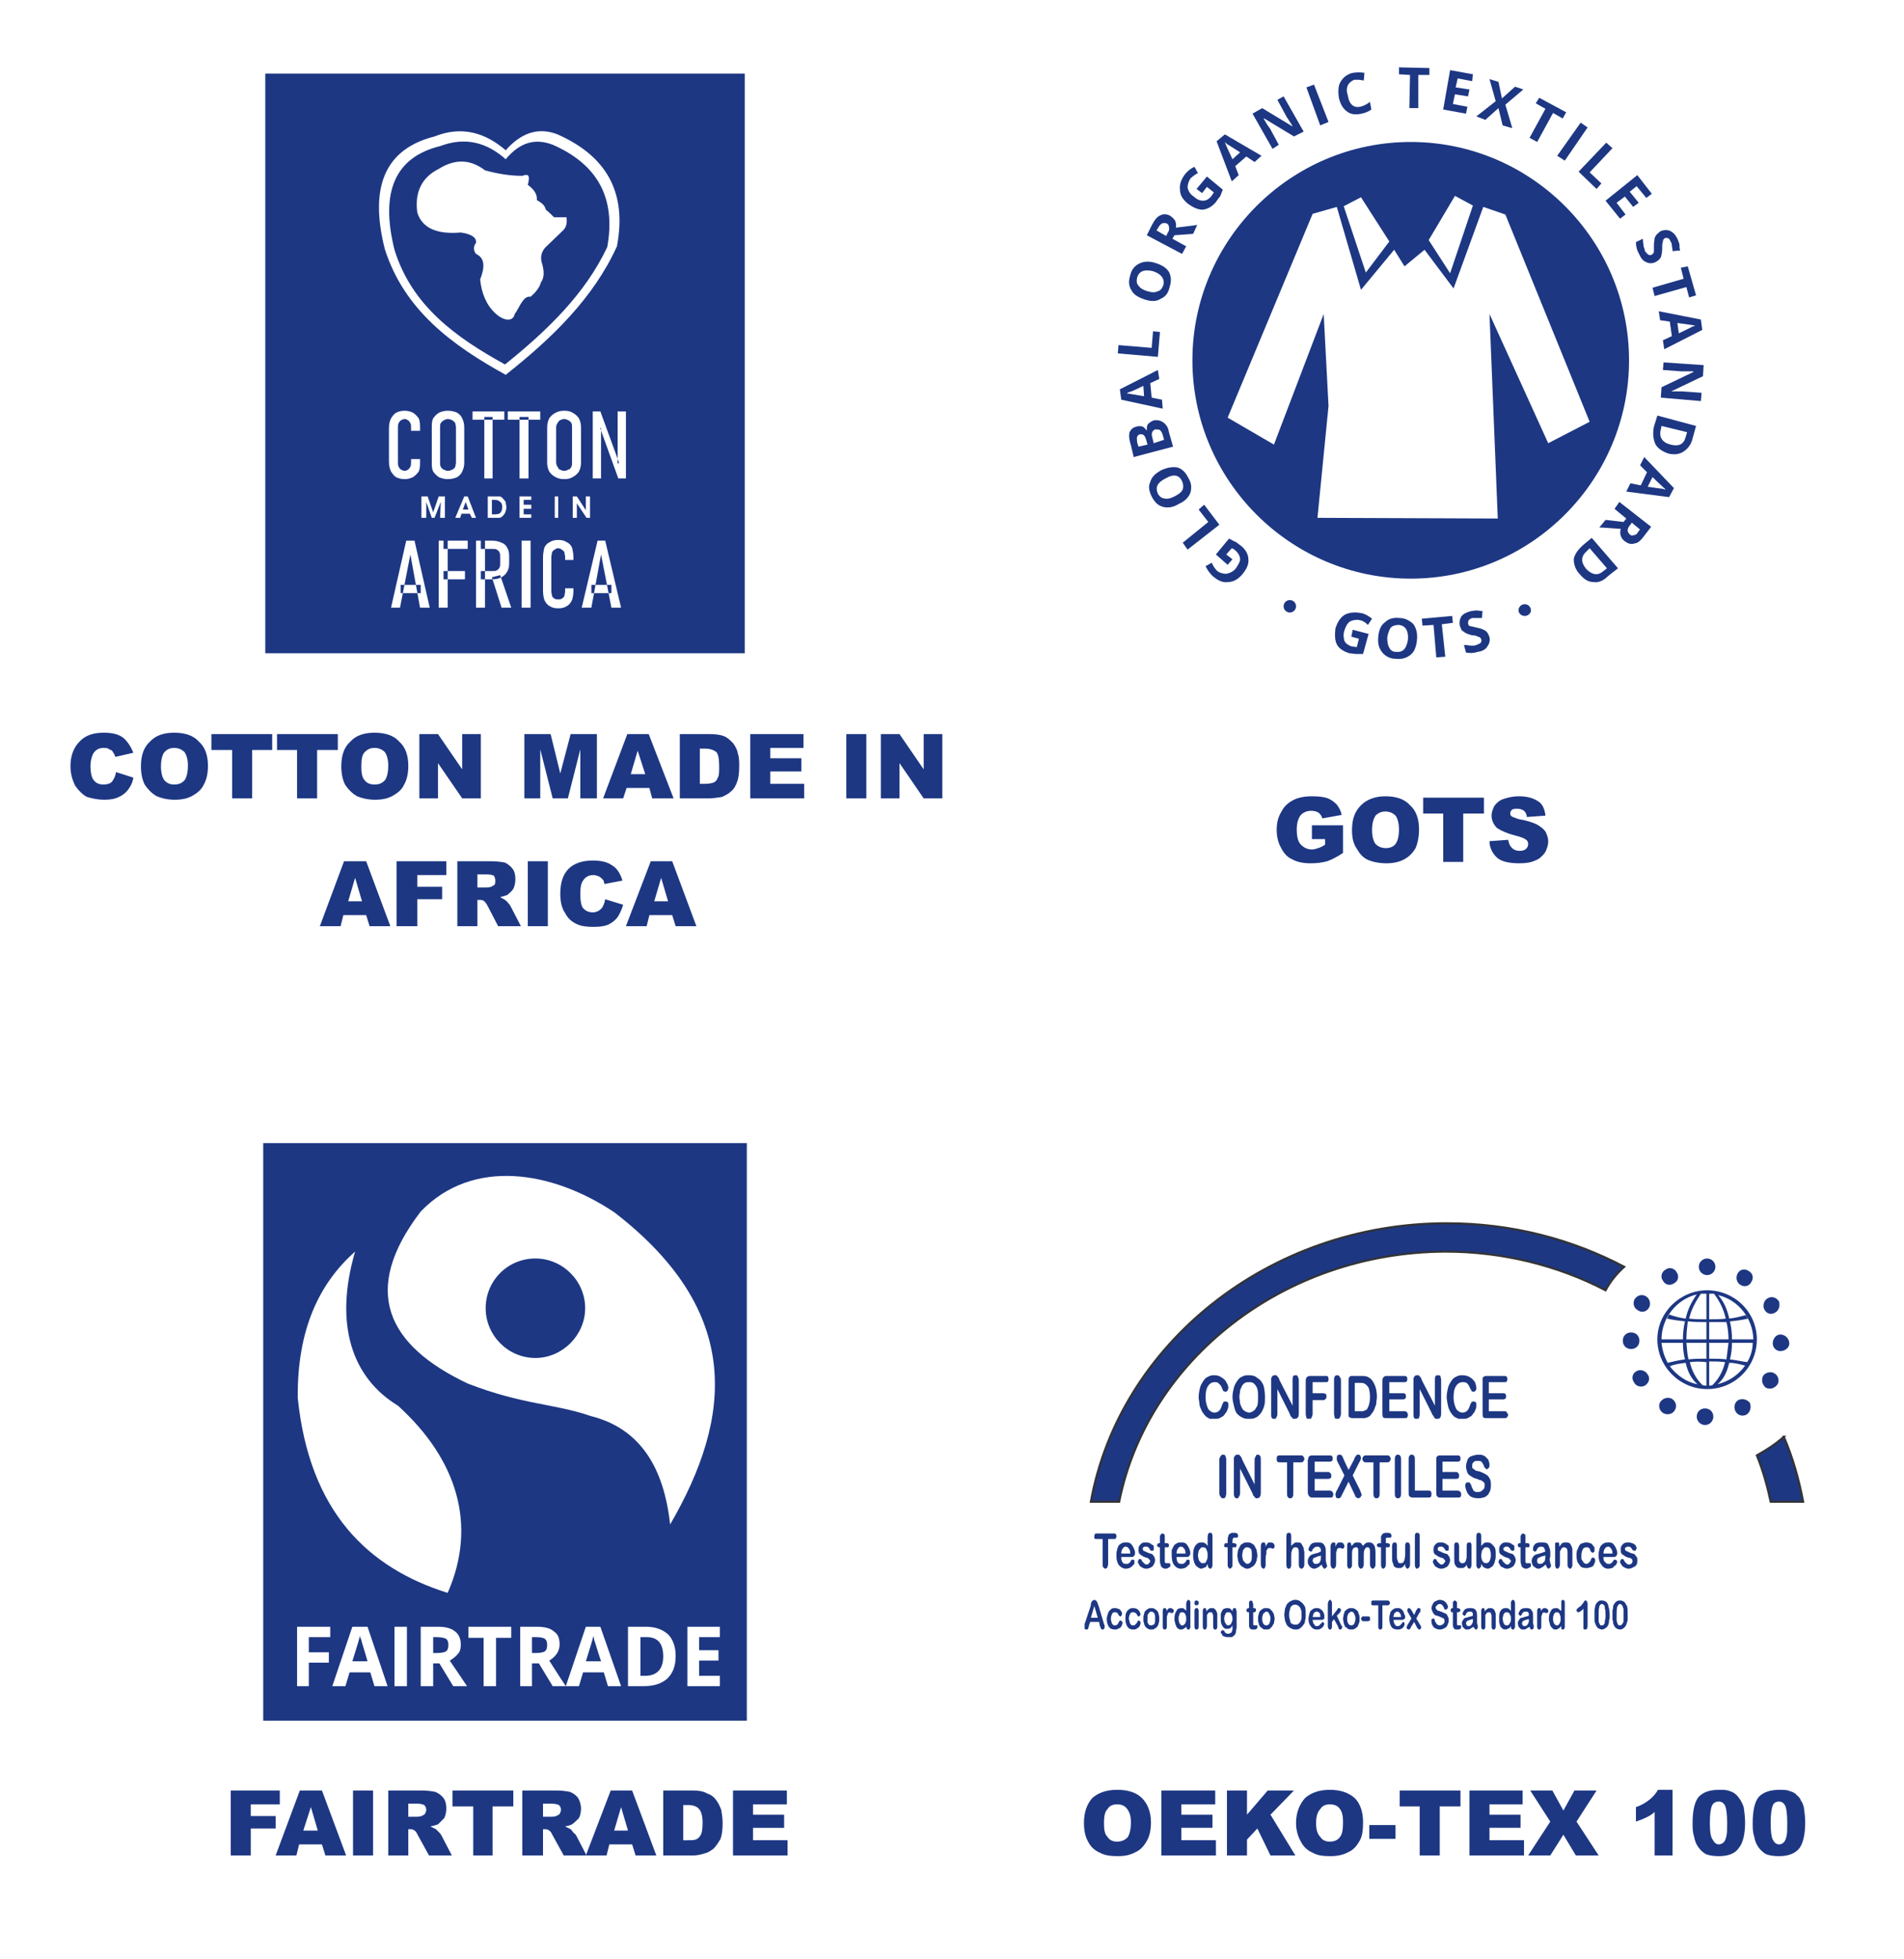 <?xml version="1.0" encoding="iso-8859-1"?>
<!DOCTYPE svg PUBLIC "-//W3C//DTD SVG 1.0//EN" "http://www.w3.org/TR/2001/REC-SVG-20010904/DTD/svg10.dtd">
<!-- Creator: CorelDRAW -->
<svg xmlns="http://www.w3.org/2000/svg" xmlns:odm="http://product.corel.com/CGS/11/cddns/" xml:space="preserve" width="2.756in" height="2.835in" style="shape-rendering:geometricPrecision; text-rendering:geometricPrecision; image-rendering:optimizeQuality; fill-rule:evenodd"
     viewBox="0 0 2756 2834">
 <defs>
  <style type="text/css">
   <![CDATA[
    .str0 {stroke:#323335;stroke-width:3}
    .fil0 {fill:#1D3783}
   ]]>
  </style>
 </defs>
 <g id="Ebene 1">
  <g>
   <path class="fil0" d="M384 106l694 0 0 839 -694 0 0 -839zm348 436c-78,-43 -147,-94 -175,-182 -23,-91 1,-145 72,-163 40,-16 74,-5 103,20 22,-25 47,-34 75,-23 70,31 101,83 86,162 -34,75 -94,133 -161,186l0 0zm-1 -15c-71,-39 -135,-85 -160,-166 -21,-84 1,-134 66,-150 37,-14 68,-5 95,19 20,-24 42,-31 68,-21 64,28 92,76 79,148 -32,68 -87,121 -148,170l0 0 0 0zm-14 -74c-13,-12 -20,-29 -22,-49 7,-18 7,-31 -6,-37 -4,-5 -4,-11 0,-16 1,-9 -9,-13 -22,-15 -34,3 -56,-6 -63,-29 -4,-30 7,-51 31,-63 24,-15 46,-14 67,2 18,5 36,8 54,8 8,-3 12,-2 8,13 8,6 14,13 13,22 7,4 12,8 13,14 4,3 8,7 12,11l18 0c1,8 0,14 -5,19l-26 25c-5,6 -7,13 -5,21 4,12 4,23 -1,29 -2,8 -8,15 -15,21 -11,-2 -16,16 -23,25 -2,11 -15,11 -28,-1l0 0 0 0zm-100 296l-7 0 0 -31 9 0 8 23 8 -23 9 0 0 31 -7 0 1 -23 -9 23 -4 0 -8 -23 0 23zm61 -12l-4 -11 -4 11 8 0zm-10 6l-2 6 -7 0 13 -31 5 0 12 31 -6 0 -3 -6 -12 0zm48 1c4,0 7,-1 8,-2 2,-2 3,-5 3,-9 0,-3 -1,-6 -3,-7 -2,-2 -4,-3 -8,-3l-4 0 0 21 4 0zm1 5l-11 0 0 -31 11 0c3,0 5,0 7,0 2,1 3,2 4,3 2,2 3,4 4,5 0,3 1,5 1,8 0,3 -1,5 -2,8 -1,2 -3,4 -4,5 -1,1 -3,2 -4,2 -2,0 -4,0 -6,0l0 0zm52 0l-17 0 0 -31 17 0 0 5 -11 0 0 7 11 0 0 6 -11 0 0 8 11 0 0 5 0 0zm34 0l0 -31 5 0 0 31 -5 0zm32 0l-6 0 0 -31 6 0 13 20 0 -20 6 0 0 31 -5 0 -14 -21 0 21zm-247 33l12 0 22 97 -14 0 -14 -77 -15 77 -13 0 22 -97zm-8 64l29 0 0 12 -29 0 0 -12zm55 -64l13 0 0 97 -13 0 0 -97zm7 44l31 0 0 12 -31 0 0 -12zm0 -44l35 0 0 12 -35 0 0 -12zm54 44l17 0c3,0 5,0 6,-1 2,-1 3,-2 4,-4 1,-2 1,-4 1,-6l0 -9c0,-3 0,-5 -1,-7 -1,-2 -2,-3 -4,-4 -1,-1 -3,-1 -6,-1l-17 0 0 -12 16 0c5,0 10,1 14,3 3,1 6,3 8,7 2,3 3,7 3,12l0 11c0,5 -1,9 -3,12 -2,4 -5,6 -8,8 -4,2 -9,3 -14,3l-16 0 0 -12zm-7 -44l13 0 0 97 -13 0 0 -97zm23 53l12 -3 16 47 -14 0 -14 -44zm56 44l-13 0 0 -97 13 0 0 97zm40 1c-5,0 -9,-1 -12,-3 -4,-2 -6,-5 -8,-9 -1,-3 -2,-8 -2,-13l0 -49c0,-5 1,-10 2,-14 2,-4 4,-6 8,-8 3,-2 7,-3 12,-3 5,0 9,1 12,3 4,2 6,4 8,8 1,4 2,9 2,14l0 4 -12 0 0 -4c0,-3 -1,-5 -1,-7 -1,-2 -2,-3 -4,-4 -1,-1 -3,-2 -5,-2 -2,0 -4,1 -5,2 -2,1 -3,2 -4,4 0,2 -1,4 -1,7l0 49c0,3 1,5 1,7 1,2 2,3 4,4 1,1 3,1 5,1 2,0 4,0 5,-1 2,-1 3,-2 4,-4 0,-2 1,-4 1,-7l0 -4 12 0 0 4c0,5 -1,10 -2,13 -2,4 -4,7 -8,9 -3,2 -7,3 -12,3zm57 -98l11 0 23 97 -14 0 -15 -77 -14 77 -14 0 23 -97zm-9 64l29 0 0 12 -29 0 0 -12zm-270 -153c-5,0 -9,-1 -13,-3 -3,-2 -5,-5 -7,-8 -2,-4 -3,-9 -3,-14l0 -49c0,-5 1,-10 3,-14 2,-3 4,-6 7,-8 4,-2 8,-3 13,-3 4,0 8,1 12,3 3,2 6,5 8,8 2,4 2,9 2,14l0 4 -13 0 0 -4c0,-3 0,-5 -1,-7 -1,-2 -2,-3 -3,-4 -2,-1 -3,-2 -5,-2 -2,0 -4,1 -6,2 -1,1 -2,2 -3,4 -1,2 -1,4 -1,7l0 49c0,3 0,5 1,7 1,2 2,3 3,4 2,1 4,2 6,2 2,0 3,-1 5,-2 1,-1 2,-2 3,-4 1,-2 1,-4 1,-7l0 -4 13 0 0 4c0,5 0,10 -2,14 -2,3 -5,6 -8,8 -4,2 -8,3 -12,3zm62 0c-4,0 -9,-1 -13,-3 -3,-2 -6,-5 -8,-8 -2,-4 -2,-8 -2,-13l0 -50c0,-6 0,-10 2,-14 2,-3 5,-6 8,-8 4,-2 9,-3 13,-3 5,0 10,1 14,3 3,2 6,5 7,8 2,4 3,8 3,14l0 50c0,5 -1,9 -3,13 -1,3 -4,6 -7,8 -4,2 -9,3 -14,3zm0 -12c3,0 5,-1 7,-2 1,0 3,-2 4,-4 0,-1 1,-4 1,-6l0 -51c0,-2 -1,-5 -1,-6 -1,-2 -3,-3 -4,-4 -2,-1 -4,-2 -7,-2 -2,0 -4,1 -6,2 -1,1 -3,2 -4,4 -1,1 -1,4 -1,6l0 51c0,2 0,5 1,6 1,2 3,4 4,4 2,1 4,2 6,2zm53 -78l12 0 0 89 -12 0 0 -89zm-17 -8l46 0 0 12 -46 0 0 -12zm68 8l13 0 0 89 -13 0 0 -89zm-17 -8l47 0 0 12 -47 0 0 -12zm82 98c-6,0 -9,-1 -13,-3 -4,-2 -7,-5 -9,-8 -2,-4 -3,-8 -3,-13l0 -50c0,-6 1,-10 3,-14 2,-3 5,-6 9,-8 4,-2 7,-3 13,-3 5,0 9,1 12,3 4,2 7,5 9,8 2,4 3,8 3,14l0 50c0,5 -1,9 -3,13 -2,3 -5,6 -9,8 -3,2 -7,3 -12,3zm0 -12c2,0 4,-1 6,-2 2,0 3,-2 4,-4 1,-1 1,-4 1,-6l0 -51c0,-2 0,-5 -1,-6 -1,-2 -2,-3 -4,-4 -2,-1 -4,-2 -6,-2 -3,0 -5,1 -7,2 -1,1 -2,2 -3,4 -1,1 -2,4 -2,6l0 51c0,2 1,5 2,6 1,2 2,4 3,4 2,1 4,2 7,2zm41 -86l11 0 27 74 -2 2 0 -76 12 0 0 97 -11 0 -26 -72 1 -2 0 74 -12 0 0 -97z"/>
   <g>
    <path class="fil0" d="M1777 817l-17 -15 19 -23c4,2 7,4 10,5 3,2 5,4 8,6 7,6 10,13 10,19 1,7 -3,15 -9,22 -6,7 -13,11 -21,11 -7,1 -14,-2 -22,-9 -4,-4 -7,-8 -10,-14l9 -5c2,5 5,9 8,12 4,3 9,4 13,4 5,-1 10,-3 14,-8 3,-5 6,-9 6,-13 0,-4 -2,-8 -5,-11 -2,-2 -4,-4 -7,-5l-8 9 9 7 -7 8zm-12 -58l-46 36 -7 -10 37 -30 -14 -18 8 -7 22 29 0 0zm-84 -79c9,-4 16,-5 23,-4 7,2 12,7 16,15 5,8 5,15 3,22 -3,7 -8,12 -17,16 -8,5 -16,6 -23,4 -7,-2 -12,-7 -16,-15 -4,-8 -5,-15 -2,-21 2,-7 7,-12 16,-17zm19 38c6,-3 10,-6 12,-10 1,-3 1,-8 -1,-12 -4,-9 -12,-11 -24,-4 -12,6 -15,13 -11,22 2,4 6,7 10,7 4,1 8,0 14,-3zm-59 -57l-4 -17c-3,-9 -3,-15 -2,-19 2,-4 5,-7 10,-8 3,-1 6,-1 9,0 2,1 4,3 5,5l1 0c0,-4 0,-7 2,-9 2,-2 5,-4 8,-5 5,-1 10,0 14,3 4,3 7,7 8,14l6 21 -57 15 0 0zm20 -18l-2 -7c-1,-3 -2,-6 -4,-7 -1,-1 -3,-1 -5,-1 -2,1 -4,2 -4,4 -1,2 0,5 0,8l2 6 13 -3zm9 -2l15 -5 -2 -7c-1,-4 -3,-6 -4,-7 -2,-1 -4,-1 -7,-1 -4,2 -6,5 -4,12l2 8zm8 -93l-13 6 2 21 15 3 1 13 -60 -13 -2 -15 55 -28 2 13zm-23 10c-12,6 -19,9 -21,9 -1,1 -2,1 -3,2 3,0 12,2 25,4l-1 -15zm21 -42l-58 -5 1 -12 48 4 2 -24 10 1 -3 36 0 0zm-4 -136c10,3 16,7 20,13 3,6 4,13 1,22 -2,9 -6,14 -13,17 -6,4 -14,4 -23,1 -9,-3 -16,-7 -19,-13 -4,-6 -5,-13 -2,-22 2,-9 7,-14 13,-17 6,-3 14,-4 23,-1zm-11 41c6,2 11,2 15,0 4,-1 6,-4 8,-9 2,-9 -3,-16 -15,-20 -13,-3 -20,0 -23,9 -1,5 -1,9 2,12 2,3 6,6 13,8zm27 -80l2 -4c2,-3 3,-6 2,-9 0,-2 -1,-4 -3,-5 -3,-1 -5,-1 -7,0 -2,1 -4,3 -6,7l-2 3 14 8zm9 4l20 11 -6 11 -51 -27 8 -16c4,-7 7,-11 12,-13 4,-2 9,-2 14,1 3,2 5,4 7,7 1,3 2,6 1,10 16,-2 26,-3 31,-4l-6 13 -27 2 -3 5zm35 -72l15 -18 23 19c-1,3 -3,7 -4,10 -2,2 -4,5 -6,8 -6,7 -12,10 -19,11 -7,0 -14,-3 -22,-9 -7,-6 -11,-12 -11,-20 -1,-8 2,-15 7,-22 4,-5 9,-9 14,-11l5 9c-4,2 -8,5 -11,8 -3,5 -4,9 -4,13 1,5 4,10 9,13 4,4 9,6 13,6 5,0 8,-2 11,-5 2,-2 3,-4 5,-7l-10 -8 -7 9 -8 -6zm84 -39l-12 -8 -16 14 5 13 -10 9 -22 -58 12 -10 53 31 -10 9 0 0zm-21 -14c-11,-7 -17,-11 -19,-12 -1,-1 -2,-2 -3,-3 1,4 5,12 11,25l11 -10zm92 -30l-14 7 -43 -26 -1 0c4,7 7,12 9,14l13 24 -9 6 -29 -51 14 -8 43 26 1 0c-4,-6 -7,-11 -9,-14l-13 -24 9 -5 29 51zm24 -9l-20 -55 11 -4 21 54 -12 5zm49 -66c-4,2 -7,4 -9,8 -2,4 -2,9 0,15 2,13 9,18 18,16 4,-1 9,-3 14,-7l2 11c-4,3 -9,5 -14,6 -9,2 -16,1 -21,-3 -6,-4 -10,-11 -12,-20 -1,-6 -1,-12 0,-17 1,-4 3,-8 7,-12 3,-3 8,-6 13,-7 6,-1 12,-1 17,0l-1 11c-2,0 -5,-1 -7,-1 -2,0 -5,0 -7,0zm93 41l-13 0 1 -48 -16 -1 0 -10 44 1 0 10 -16 0 0 48 0 0zm69 8l-33 -6 10 -57 33 6 -1 10 -21 -4 -3 13 20 3 -2 10 -19 -3 -3 14 21 4 -2 10 0 0zm67 21l-14 -4 -6 -25 -19 17 -13 -5 28 -22 -9 -32 13 4 5 24 19 -17 12 4 -26 22 10 34zm36 20l-11 -6 23 -42 -14 -8 5 -8 39 21 -5 9 -14 -8 -23 42 0 0zm29 20l34 -48 10 7 -33 48 -11 -7zm31 23l40 -42 9 8 -33 35 17 16 -7 8 -26 -25zm60 68l-21 -26 46 -37 21 27 -8 6 -14 -17 -10 8 13 16 -8 6 -12 -15 -12 9 13 17 -8 6 0 0zm51 63c-4,2 -9,2 -13,0 -5,-2 -8,-6 -11,-13 -3,-5 -4,-11 -4,-16l10 -5c0,4 1,8 1,11 1,3 2,5 2,7 2,2 3,4 5,5 1,1 3,1 5,0 1,-1 2,-1 2,-2 1,-1 1,-2 1,-3 0,-2 0,-5 0,-9 0,-4 1,-7 1,-10 1,-2 2,-4 3,-5 2,-2 4,-4 6,-5 5,-2 10,-2 14,0 4,2 7,5 10,11 1,2 2,5 3,8 0,3 0,6 1,9l-11 1c0,-4 -1,-6 -1,-8 0,-3 -1,-5 -2,-6 -1,-3 -2,-4 -4,-5 -1,0 -2,0 -4,0 -1,1 -2,2 -2,2 -1,1 -1,2 -1,4 -1,1 -1,4 -1,9 0,5 -1,10 -2,13 -2,3 -4,5 -8,7zm-1 49l-3 -12 45 -13 -4 -16 10 -2 12 42 -10 3 -4 -15 -46 13 0 0zm12 64l13 -6 -3 -21 -14 -2 -2 -13 61 12 2 15 -55 28 -2 -13 0 0 0 0zm23 -10c12,-6 19,-9 20,-10 2,0 3,-1 4,-1 -3,-1 -12,-2 -26,-4l2 15zm-26 93l1 -15 46 -22 0 -1c-8,0 -14,0 -17,0l-27 -2 1 -11 58 4 -1 16 -46 22 0 0c8,0 13,0 16,0l28 2 -1 12 -58 -5zm11 81c-9,-3 -16,-8 -19,-14 -3,-7 -4,-15 -2,-25l5 -16 56 15 -5 18c-2,9 -7,15 -13,19 -6,4 -13,5 -22,3l0 0zm3 -13c12,3 19,0 22,-11l2 -7 -37 -9 -1 5c-3,11 2,19 14,22l0 0zm-58 56l15 3 9 -19 -10 -10 6 -12 43 45 -7 13 -62 -8 6 -12 0 0 0 0zm25 5c13,2 21,3 22,3 2,1 3,1 4,1 -2,-2 -9,-8 -19,-18l-7 14zm-23 52l-2 3c-3,3 -4,6 -4,8 0,2 1,4 3,6 2,2 4,2 6,1 3,0 5,-2 7,-6l2 -2 -12 -10zm-8 -6l-17 -14 7 -10 46 36 -10 13c-5,7 -10,11 -14,11 -5,2 -10,0 -14,-3 -3,-2 -5,-5 -6,-8 -1,-3 -1,-6 0,-10 -15,-1 -26,-2 -31,-2l9 -11 26 3 4 -5 0 0zm-67 81c-6,-6 -9,-14 -9,-22 1,-7 6,-14 14,-21l12 -10 38 44 -14 11c-7,7 -14,10 -21,9 -8,0 -14,-4 -20,-11l0 0zm9 -8c9,9 17,10 25,3l5 -4 -25 -29 -4 4c-9,8 -9,16 -1,26l0 0z"/>
    <path class="fil0" d="M2042 205c174,0 316,142 316,316 0,174 -142,316 -316,316 -174,0 -316,-142 -316,-316 0,-174 142,-316 316,-316zm26 142l31 48 33 -98 -26 -14 -38 64 0 0zm-91 47l-32 -96 25 -13 41 64 -34 45 0 0zm-70 355l16 -162 -7 -133 -72 189 -67 -39 123 -295 35 -10 35 120 48 -58 15 24 29 -24 42 56 43 -118 32 11 122 300 -60 31 -85 -187 12 296 -261 -1 0 0 0 0z"/>
    <path class="fil0" d="M1958 911l23 6 -8 29c-3,0 -7,0 -10,0 -4,0 -7,-1 -10,-1 -9,-3 -15,-7 -18,-13 -3,-6 -3,-14 -2,-23 3,-9 7,-16 14,-20 6,-3 14,-4 24,-2 5,1 10,4 15,8l-6 9c-4,-4 -7,-6 -12,-7 -5,-1 -10,0 -14,2 -4,3 -6,7 -8,13 -2,6 -1,11 0,15 2,4 5,6 10,8 2,0 5,1 8,1l3 -12 -11 -3 2 -10 0 0zm93 15c-1,10 -4,17 -9,21 -6,5 -13,7 -22,6 -8,0 -15,-4 -19,-9 -5,-6 -7,-13 -6,-23 1,-10 4,-17 10,-21 5,-5 12,-7 21,-6 8,0 15,4 20,9 4,6 6,13 5,23zm-43 -4c0,7 1,12 3,15 2,4 5,6 10,6 10,1 15,-5 17,-18 1,-13 -4,-20 -13,-21 -5,0 -9,1 -12,4 -2,3 -4,8 -5,14zm84 28l-13 1 -4 -47 -16 1 -1 -10 44 -4 1 10 -16 2 5 47 0 0zm64 -28c1,4 0,9 -3,13 -2,4 -7,7 -14,8 -6,2 -11,2 -17,1l-3 -11c5,0 8,1 11,1 3,0 5,0 7,-1 3,-1 5,-2 6,-3 1,-1 2,-3 1,-5 0,-1 -1,-2 -1,-2 -1,-1 -2,-2 -4,-2 -1,-1 -4,-2 -8,-2 -4,-1 -7,-2 -9,-3 -2,-1 -4,-3 -6,-4 -1,-2 -2,-4 -3,-7 -1,-5 0,-9 2,-13 3,-4 7,-6 14,-8 3,0 5,-1 8,-1 3,0 6,1 9,1l-1 10c-4,0 -7,0 -9,0 -2,0 -3,0 -5,0 -3,1 -4,2 -5,3 -1,2 -1,3 -1,5 0,1 1,2 1,3 1,0 2,1 3,1 2,0 4,1 9,2 6,1 10,3 13,5 2,2 4,5 5,9z"/>
    <path class="fil0" d="M1876 877c0,-5 -4,-9 -9,-9 -5,0 -9,4 -9,9 0,5 4,9 9,9 5,0 9,-4 9,-9z"/>
    <path class="fil0" d="M2216 883c0,-5 -4,-9 -9,-9 -5,0 -9,4 -9,9 0,4 4,8 9,8 5,0 9,-4 9,-8z"/>
   </g>
   <path class="fil0" d="M381 1654l700 0 0 836 -700 0 0 -836zm66 786l-17 0 0 -86 48 0 0 15 -31 0 0 22 29 0 0 15 -29 0 0 34 0 0 0 0zm95 0l-6 -20 -30 0 -6 20 -19 0 29 -86 22 0 29 86 -19 0 0 0zm-10 -36c-5,-18 -9,-29 -9,-31 -1,-2 -2,-4 -2,-6 -1,5 -5,18 -11,37l22 0zm39 36l0 -86 18 0 0 86 -18 0zm56 -48l6 0c5,0 10,-1 12,-2 3,-2 4,-5 4,-10 0,-4 -1,-7 -4,-9 -3,-1 -7,-2 -13,-2l-5 0 0 23zm0 15l0 33 -18 0 0 -86 25 0c11,0 19,2 25,7 5,4 8,10 8,19 0,5 -1,10 -4,13 -3,4 -7,7 -12,10 13,19 21,31 25,37l-20 0 -20 -33 -9 0 0 0 0 0zm91 33l-18 0 0 -70 -22 0 0 -16 62 0 0 16 -22 0 0 70 0 0 0 0zm52 -48l6 0c6,0 10,-1 12,-2 3,-2 4,-5 4,-10 0,-4 -1,-7 -4,-9 -2,-1 -6,-2 -12,-2l-6 0 0 23zm0 15l0 33 -17 0 0 -86 24 0c11,0 20,2 25,7 6,4 8,10 8,19 0,5 -2,10 -4,13 -3,4 -6,7 -11,10 12,19 20,31 24,37l-19 0 -20 -33 -10 0 0 0 0 0zm110 33l-6 -20 -30 0 -6 20 -19 0 29 -86 21 0 30 86 -19 0 0 0zm-10 -36c-6,-18 -9,-29 -10,-31 0,-2 -1,-4 -1,-6 -1,5 -5,18 -11,37l22 0zm108 -8c0,15 -4,25 -12,33 -8,7 -19,11 -34,11l-23 0 0 -86 26 0c14,0 24,4 32,11 7,7 11,18 11,31l0 0zm-18 1c0,-19 -8,-28 -24,-28l-9 0 0 56 7 0c17,0 26,-10 26,-28zm82 43l-47 0 0 -86 47 0 0 15 -30 0 0 19 28 0 0 15 -28 0 0 22 30 0 0 15 0 0 0 0zm-394 -135c-115,-36 -200,-117 -217,-282 -1,-99 31,-166 83,-212 -31,106 -4,183 62,223 86,78 115,173 72,271l0 0 0 0zm29 -303c-116,-55 -156,-134 -68,-249 75,-78 190,-59 280,1 187,144 171,297 81,452 -9,-82 -43,-139 -115,-157 -52,-18 -98,-16 -178,-47l0 0zm98 -181c39,0 72,32 72,72 0,39 -33,72 -72,72 -40,0 -72,-33 -72,-72 0,-40 32,-72 72,-72z"/>
   <path class="fil0 str0" d="M2094 1770c94,0 181,23 257,63 -11,10 -20,21 -27,34 -69,-36 -149,-56 -232,-56 -235,1 -431,158 -472,362l-41 0c41,-227 257,-403 515,-403l0 0 0 0zm488 309c13,30 22,62 28,94l-47 0c-5,-23 -11,-45 -20,-67 14,-8 27,-16 39,-27l0 0z"/>
   <path class="fil0" d="M1778 2033c0,2 0,4 -1,6 -1,3 -2,5 -4,7 -1,2 -3,4 -6,5 -2,2 -5,2 -9,2 -2,0 -4,0 -7,0 -2,-1 -3,-2 -5,-3 -2,-2 -3,-3 -5,-6 -1,-1 -2,-4 -3,-6 -1,-2 -2,-5 -2,-8 0,-2 -1,-5 -1,-8 0,-5 1,-10 2,-14 1,-4 3,-7 5,-10 2,-3 4,-5 7,-6 3,-2 6,-2 9,-2 4,0 7,1 10,3 3,2 6,4 7,7 2,3 3,6 3,8 0,2 -1,3 -1,4 -1,1 -2,2 -3,2 -1,0 -2,-1 -3,-1 -1,-1 -1,-2 -2,-4 -1,-3 -3,-6 -5,-7 -1,-2 -3,-2 -6,-2 -4,0 -7,2 -9,5 -3,4 -4,10 -4,17 0,5 1,9 2,12 1,3 2,6 4,7 2,2 4,3 7,3 3,0 5,-1 7,-3 2,-2 3,-5 4,-8 1,-2 1,-3 2,-4 0,-1 1,-1 3,-1 1,0 2,0 3,1 1,1 1,2 1,4zm30 -43c5,0 9,1 12,4 4,2 7,6 9,11 1,4 2,10 2,16 0,5 0,10 -1,13 -1,4 -3,8 -5,11 -2,2 -4,5 -7,6 -3,2 -6,2 -10,2 -4,0 -7,0 -10,-2 -3,-1 -6,-4 -8,-6 -2,-3 -3,-7 -4,-11 -1,-4 -2,-8 -2,-13 0,-4 1,-9 2,-13 1,-4 3,-7 5,-10 2,-3 4,-5 7,-6 3,-2 6,-2 10,-2zm13 31c0,-4 0,-8 -1,-11 -1,-4 -3,-6 -5,-8 -2,-2 -5,-2 -7,-2 -2,0 -4,0 -6,1 -1,1 -3,2 -4,4 -1,2 -2,4 -3,7 0,3 -1,6 -1,9 0,4 1,7 1,10 1,3 2,5 3,7 1,2 3,3 4,4 2,1 4,2 6,2 2,0 5,-1 7,-3 2,-1 3,-4 5,-7 1,-4 1,-8 1,-13zm31 -24l19 37 0 -37c0,-3 0,-4 1,-6 1,-1 2,-1 3,-1 2,0 3,0 3,1 1,2 2,3 2,6l0 48c0,6 -2,8 -6,8 0,0 -1,0 -2,0 -1,0 -1,-1 -2,-2 0,0 -1,-1 -2,-2 0,-1 -1,-2 -1,-3l-18 -36 0 36c0,3 -1,4 -2,6 0,1 -1,1 -3,1 -1,0 -2,0 -3,-1 -1,-2 -1,-3 -1,-6l0 -47c0,-2 0,-4 0,-5 1,-1 1,-2 2,-3 1,-1 2,-1 3,-1 1,0 2,0 3,0 0,1 1,1 1,2 1,0 1,1 2,2 0,1 1,2 1,3zm67 3l-19 0 0 16 16 0c1,0 2,1 3,1 1,1 1,2 1,4 0,1 0,2 -1,3 -1,1 -2,2 -3,2l-16 0 0 20c0,2 -1,4 -2,6 0,1 -2,1 -3,1 -1,0 -3,0 -4,-1 0,-2 -1,-4 -1,-6l0 -48c0,-1 0,-3 1,-4 0,-1 1,-2 2,-2 1,-1 2,-1 3,-1l23 0c1,0 3,0 3,1 1,1 1,2 1,4 0,1 0,2 -1,3 0,1 -2,1 -3,1zm12 46l0 -49c0,-2 0,-4 1,-5 1,-2 2,-2 4,-2 1,0 2,0 3,2 1,1 2,3 2,5l0 49c0,2 -1,4 -2,6 -1,1 -2,1 -3,1 -2,0 -3,0 -4,-1 0,-2 -1,-4 -1,-6zm27 -55l12 0c3,0 6,0 9,1 2,1 4,2 6,4 5,6 8,14 8,25 0,4 -1,7 -1,11 -1,3 -2,5 -3,8 -1,2 -2,4 -4,6 -1,2 -2,3 -4,4 -1,1 -3,1 -5,2 -1,0 -3,0 -6,0l-12 0c-2,0 -3,0 -4,-1 -1,0 -2,-1 -2,-3 0,-1 0,-2 0,-4l0 -46c0,-2 0,-4 1,-5 1,-2 2,-2 5,-2zm3 10l0 41 8 0c1,0 3,0 3,0 1,0 2,0 3,-1 1,0 2,-1 3,-1 3,-4 5,-10 5,-19 0,-6 -1,-10 -2,-13 -2,-3 -4,-5 -6,-6 -2,-1 -4,-1 -7,-1l-7 0zm72 -1l-22 0 0 16 20 0c1,0 2,0 3,1 1,1 1,2 1,3 0,2 0,3 -1,4 -1,0 -2,1 -3,1l-20 0 0 17 22 0c2,0 3,1 4,2 0,1 1,2 1,3 0,2 -1,3 -1,4 -1,1 -2,1 -4,1l-26 0c-2,0 -4,0 -5,-1 -1,-2 -1,-4 -1,-6l0 -47c0,-1 0,-3 1,-4 0,-1 1,-2 2,-2 0,-1 2,-1 3,-1l26 0c1,0 2,0 3,1 1,1 1,2 1,4 0,1 0,2 -1,3 -1,1 -2,1 -3,1zm25 -3l19 37 0 -37c0,-3 0,-4 1,-6 1,-1 2,-1 3,-1 2,0 3,0 4,1 0,2 1,3 1,6l0 48c0,6 -2,8 -5,8 -1,0 -2,0 -3,0 -1,0 -1,-1 -2,-2 0,0 -1,-1 -1,-2 -1,-1 -2,-2 -2,-3l-18 -36 0 36c0,3 -1,4 -1,6 -1,1 -2,1 -4,1 -1,0 -2,0 -3,-1 -1,-2 -1,-3 -1,-6l0 -47c0,-2 0,-4 0,-5 1,-1 1,-2 2,-3 1,-1 2,-1 3,-1 1,0 2,0 3,0 0,1 1,1 1,2 1,0 1,1 2,2 0,1 1,2 1,3zm79 36c0,2 0,4 -1,6 -1,3 -2,5 -4,7 -1,2 -3,4 -6,5 -2,2 -5,2 -8,2 -3,0 -5,0 -7,0 -2,-1 -4,-2 -6,-3 -2,-2 -3,-3 -5,-6 -1,-1 -2,-4 -3,-6 -1,-2 -1,-5 -2,-8 0,-2 -1,-5 -1,-8 0,-5 1,-10 2,-14 1,-4 3,-7 5,-10 2,-3 4,-5 7,-6 3,-2 6,-2 9,-2 4,0 8,1 11,3 3,2 5,4 7,7 1,3 2,6 2,8 0,2 0,3 -1,4 -1,1 -2,2 -3,2 -1,0 -2,-1 -3,-1 0,-1 -1,-2 -2,-4 -1,-3 -3,-6 -4,-7 -2,-2 -4,-2 -7,-2 -4,0 -7,2 -9,5 -3,4 -4,10 -4,17 0,5 1,9 2,12 1,3 2,6 4,7 2,2 4,3 7,3 3,0 5,-1 7,-3 2,-2 3,-5 4,-8 1,-2 1,-3 2,-4 1,-1 2,-1 3,-1 1,0 2,0 3,1 1,1 1,2 1,4zm40 -33l-22 0 0 16 21 0c1,0 2,0 3,1 1,1 1,2 1,3 0,2 0,3 -1,4 -1,0 -2,1 -3,1l-21 0 0 17 23 0c2,0 3,1 3,2 1,1 2,2 2,3 0,2 -1,3 -2,4 0,1 -1,1 -3,1l-26 0c-2,0 -4,0 -5,-1 -1,-2 -1,-4 -1,-6l0 -47c0,-1 0,-3 0,-4 1,-1 1,-2 2,-2 1,-1 2,-1 4,-1l25 0c2,0 3,0 4,1 0,1 1,2 1,4 0,1 -1,2 -1,3 -1,1 -2,1 -4,1z"/>
   <path class="fil0" d="M1765 2161l0 -49c0,-2 1,-4 2,-5 1,-2 2,-2 3,-2 2,0 3,0 4,2 0,1 1,3 1,5l0 49c0,2 -1,4 -1,5 -1,2 -2,2 -4,2 -1,0 -2,0 -3,-2 -1,-1 -2,-3 -2,-5zm33 -49l18 36 0 -36c0,-2 1,-4 2,-5 0,-2 1,-2 3,-2 1,0 2,0 3,2 1,1 1,3 1,5l0 48c0,5 -2,8 -5,8 -1,0 -2,0 -2,0 -1,-1 -2,-1 -2,-2 -1,-1 -1,-1 -2,-2 0,-1 -1,-2 -1,-3l-18 -36 0 36c0,2 -1,4 -2,5 0,2 -1,2 -3,2 -1,0 -2,0 -3,-2 -1,-1 -1,-3 -1,-5l0 -47c0,-2 0,-4 0,-5 1,-1 1,-2 2,-3 1,-1 2,-1 3,-1 1,0 2,0 3,0 0,1 1,1 1,2 1,0 1,1 2,2 0,1 1,2 1,3zm85 4l-11 0 0 45c0,2 0,4 -1,5 -1,2 -2,2 -3,2 -2,0 -3,0 -4,-2 -1,-1 -1,-3 -1,-5l0 -45 -11 0c-1,0 -2,0 -3,-1 -1,-1 -1,-2 -1,-4 0,-2 0,-3 1,-4 1,-1 2,-1 3,-1l31 0c1,0 3,0 3,1 1,1 2,2 2,4 0,2 -1,3 -2,4 0,1 -2,1 -3,1zm41 -1l-21 0 0 15 20 0c1,0 2,1 3,2 1,1 1,2 1,3 0,2 0,3 -1,4 -1,0 -2,1 -3,1l-20 0 0 17 22 0c2,0 3,1 4,2 0,1 1,2 1,3 0,2 -1,3 -1,4 -1,1 -2,1 -4,1l-26 0c-2,0 -3,-1 -4,-2 -1,-1 -2,-3 -2,-6l0 -46c0,-1 1,-3 1,-4 0,-1 1,-2 2,-2 1,-1 2,-1 3,-1l25 0c2,0 3,0 4,1 1,1 1,2 1,4 0,1 0,2 -1,3 -1,1 -2,1 -4,1zm12 40l10 -20 -9 -18c-1,-1 -1,-3 -2,-4 0,-1 0,-2 0,-4 0,-1 0,-2 1,-3 1,-1 2,-1 3,-1 1,0 2,0 3,1 1,1 2,3 3,6l7 15 8 -15c0,-1 1,-2 1,-3 1,-1 1,-2 2,-2 0,-1 0,-1 1,-2 0,0 1,0 2,0 1,0 2,0 3,1 0,1 1,2 1,4 0,1 -1,4 -3,7l-9 18 10 20c1,2 1,3 2,5 0,1 1,2 1,3 0,1 -1,2 -1,2 0,1 -1,2 -2,2 0,1 -1,1 -2,1 -1,0 -1,0 -2,-1 -1,0 -1,-1 -2,-1 0,-1 -1,-3 -2,-5l-8 -17 -9 18c-1,1 -1,2 -1,3 -1,0 -1,1 -1,1 -1,1 -1,1 -2,2 0,0 -1,0 -2,0 -1,0 -2,0 -3,-1 0,-1 -1,-3 -1,-4 0,-2 1,-5 3,-8zm72 -39l-11 0 0 45c0,2 0,4 -1,5 -1,2 -2,2 -3,2 -2,0 -3,0 -4,-2 -1,-1 -1,-3 -1,-5l0 -45 -11 0c-1,0 -3,0 -3,-1 -1,-1 -2,-2 -2,-4 0,-2 1,-3 2,-4 1,-1 2,-1 3,-1l31 0c1,0 3,0 3,1 1,1 2,2 2,4 0,2 -1,3 -2,4 0,1 -2,1 -3,1zm11 45l0 -49c0,-2 0,-4 1,-5 1,-2 2,-2 3,-2 2,0 3,0 4,2 1,1 1,3 1,5l0 49c0,2 0,4 -1,5 -1,2 -2,2 -4,2 -1,0 -2,0 -3,-2 -1,-1 -1,-3 -1,-5zm29 -49l0 45 20 0c1,0 2,0 3,1 1,1 1,3 1,4 0,2 0,3 -1,4 -1,1 -2,1 -3,1l-23 0c-3,0 -4,-1 -5,-2 -1,-1 -1,-3 -1,-6l0 -47c0,-2 0,-4 1,-5 1,-2 2,-2 3,-2 2,0 3,0 4,2 1,1 1,3 1,5zm62 3l-22 0 0 15 20 0c1,0 3,1 3,2 1,1 1,2 1,3 0,2 0,3 -1,4 0,0 -2,1 -3,1l-20 0 0 17 22 0c2,0 3,1 4,2 1,1 1,2 1,3 0,2 0,3 -1,4 -1,1 -2,1 -4,1l-26 0c-2,0 -3,-1 -4,-2 -1,-1 -1,-3 -1,-6l0 -46c0,-1 0,-3 0,-4 1,-1 1,-2 2,-2 1,-1 2,-1 3,-1l26 0c1,0 2,0 3,1 1,1 1,2 1,4 0,1 0,2 -1,3 -1,1 -2,1 -3,1zm48 34c0,3 0,7 -2,10 -1,3 -3,5 -6,7 -3,1 -6,2 -10,2 -5,0 -9,-1 -12,-3 -2,-2 -4,-4 -5,-7 -1,-3 -2,-5 -2,-8 0,-1 0,-3 1,-4 1,-1 2,-1 3,-1 1,0 2,0 3,1 0,1 1,2 2,4 0,2 1,3 2,5 0,1 1,2 2,3 2,1 3,1 5,1 3,0 6,-1 7,-3 2,-1 3,-3 3,-6 0,-2 0,-4 -1,-5 -1,-1 -3,-2 -4,-3 -2,0 -4,-1 -6,-2 -4,-1 -6,-2 -9,-4 -2,-1 -4,-3 -5,-5 -1,-3 -2,-6 -2,-9 0,-3 1,-6 2,-9 1,-3 3,-5 6,-6 3,-1 6,-2 10,-2 2,0 5,0 7,1 2,1 4,2 5,4 2,1 3,3 3,5 1,2 1,3 1,5 0,1 0,3 -1,4 -1,1 -2,2 -3,2 -1,0 -2,-1 -2,-2 -1,0 -2,-1 -2,-3 -1,-2 -2,-4 -3,-5 -1,-2 -3,-2 -6,-2 -3,0 -5,0 -6,2 -2,1 -2,3 -2,5 0,1 0,2 0,3 1,1 2,2 3,2 0,1 1,1 2,2 1,0 3,1 5,1 3,1 5,2 7,3 2,1 4,2 6,4 1,1 2,3 3,5 1,2 1,5 1,8z"/>
   <g>
    <path class="fil0" d="M1612 2227l-8 0 0 36c0,2 -1,4 -1,5 -1,1 -2,2 -3,2 -1,0 -2,-1 -3,-2 -1,-1 -1,-3 -1,-5l0 -36 -9 0c-1,0 -2,0 -3,-1 0,-1 0,-2 0,-3 0,-1 0,-2 1,-3 0,-1 1,-1 2,-1l25 0c2,0 3,0 3,1 1,1 1,2 1,3 0,1 0,2 -1,3 0,1 -1,1 -3,1zm25 26l-14 0c0,2 0,4 1,6 0,1 1,2 2,3 1,1 3,1 4,1 1,0 2,0 2,0 1,0 2,-1 2,-1 1,-1 2,-1 2,-2 1,-1 1,-2 2,-3 1,0 1,0 2,0 1,0 1,0 2,1 0,0 0,1 0,2 0,1 0,2 0,3 -1,1 -2,2 -3,3 -1,1 -2,2 -4,3 -1,0 -3,1 -5,1 -4,0 -8,-2 -11,-6 -2,-3 -3,-8 -3,-13 0,-3 0,-6 1,-8 0,-2 1,-4 2,-6 1,-2 3,-3 5,-4 1,-1 3,-1 6,-1 2,0 5,0 7,2 2,2 3,4 4,6 1,2 2,5 2,7 0,3 -1,4 -2,5 -1,1 -2,1 -4,1zm-14 -5l13 0c0,-4 -1,-6 -2,-7 -1,-2 -3,-3 -5,-3 -1,0 -3,1 -4,3 -1,1 -2,4 -2,7zm49 9c0,3 -1,5 -2,7 -1,2 -2,3 -4,4 -2,1 -4,2 -7,2 -2,0 -5,-1 -6,-2 -2,-1 -4,-2 -4,-4 -1,-1 -2,-3 -2,-4 0,-1 1,-2 1,-3 1,-1 1,-1 2,-1 1,0 2,0 2,1 0,0 1,1 1,2 1,1 2,2 3,3 1,1 2,2 4,2 1,0 3,-1 3,-2 1,-1 2,-2 2,-3 0,-1 -1,-2 -2,-3 -1,-1 -2,-2 -4,-2 -3,-1 -5,-2 -6,-3 -2,-1 -3,-2 -4,-3 -1,-2 -1,-3 -1,-6 0,-1 0,-3 1,-5 1,-1 2,-3 4,-4 1,-1 3,-1 6,-1 2,0 3,0 5,1 1,0 2,1 3,2 1,0 2,1 3,2 0,1 0,2 0,3 0,1 0,2 0,3 -1,1 -2,1 -3,1 0,0 -1,0 -2,-1 0,0 -1,-1 -1,-2 -1,-1 -2,-2 -2,-2 -1,-1 -2,-1 -3,-1 -2,0 -3,0 -4,1 0,0 -1,1 -1,2 0,1 1,2 1,3 1,0 2,1 3,1 1,1 2,1 4,2 2,1 4,1 6,2 1,1 2,3 3,4 0,1 1,3 1,4zm6 -24l1 0 0 -6c0,-1 0,-3 0,-4 0,0 0,-1 1,-2 0,0 0,-1 1,-1 0,-1 1,-1 2,-1 1,0 1,1 2,1 1,1 1,2 1,3 0,0 0,2 0,3l0 7 3 0c1,0 2,0 2,1 1,0 1,1 1,2 0,1 0,2 -1,3 -1,0 -2,0 -3,0l-2 0 0 17c0,2 0,3 0,4 0,1 1,1 1,2 0,0 1,0 2,0 0,0 1,0 1,0 1,0 2,0 2,0 1,0 1,0 2,1 0,0 0,1 0,2 0,1 0,3 -2,3 -1,1 -3,2 -5,2 -2,0 -4,-1 -5,-2 -1,-1 -2,-2 -2,-4 -1,-2 -1,-4 -1,-7l0 -18 -1 0c-1,0 -2,0 -2,-1 -1,0 -1,-1 -1,-2 0,-1 0,-2 1,-2 0,-1 1,-1 2,-1zm39 20l-14 0c0,2 0,4 1,6 0,1 1,2 2,3 1,1 3,1 4,1 1,0 2,0 2,0 1,0 2,-1 2,-1 1,-1 2,-1 2,-2 1,-1 1,-2 2,-3 1,0 1,0 2,0 1,0 1,0 2,1 0,0 0,1 0,2 0,1 0,2 0,3 -1,1 -2,2 -3,3 -1,1 -2,2 -4,3 -1,0 -3,1 -5,1 -5,0 -8,-2 -11,-6 -2,-3 -3,-8 -3,-13 0,-3 0,-6 0,-8 1,-2 2,-4 3,-6 1,-2 3,-3 5,-4 1,-1 3,-1 6,-1 2,0 5,0 7,2 2,2 3,4 4,6 1,2 2,5 2,7 0,3 -1,4 -2,5 -1,1 -2,1 -4,1zm-14 -5l13 0c0,-4 -1,-6 -2,-7 -1,-2 -3,-3 -5,-3 -1,0 -3,1 -4,3 -1,1 -2,4 -2,7zm45 16l0 -1c-1,2 -2,3 -2,4 -1,1 -2,1 -4,2 -1,0 -2,1 -3,1 -2,0 -3,-1 -5,-2 -1,-1 -3,-2 -4,-4 -1,-2 -2,-4 -2,-6 -1,-2 -1,-5 -1,-8 0,-6 1,-10 3,-13 3,-4 5,-5 9,-5 2,0 4,0 5,1 2,1 3,3 4,4l0 -13c0,-2 1,-4 1,-5 1,-1 2,-1 3,-1 1,0 2,0 2,1 1,1 1,3 1,4l0 41c0,2 0,3 -1,4 0,1 -1,2 -2,2 -1,0 -2,-1 -3,-2 0,-1 -1,-2 -1,-4zm-14 -13c0,2 1,4 1,6 1,2 2,3 3,4 1,1 2,1 3,1 1,0 3,0 4,-1 1,-1 1,-2 2,-4 1,-2 1,-4 1,-6 0,-3 0,-5 -1,-7 -1,-2 -1,-3 -2,-4 -2,-1 -3,-1 -4,-1 -1,0 -2,0 -3,1 -1,1 -2,3 -3,4 0,2 -1,4 -1,7zm41 -18l2 0 0 -3c0,-3 0,-5 1,-7 0,-2 1,-3 3,-4 1,-1 3,-1 5,-1 4,0 6,1 6,4 0,1 0,2 0,2 -1,1 -1,1 -2,1 0,0 -1,0 -1,0 -1,0 -1,0 -2,0 -1,0 -2,0 -2,1 -1,1 -1,3 -1,4l0 3 2 0c2,0 4,1 4,3 0,1 -1,2 -1,3 -1,0 -2,0 -3,0l-2 0 0 25c0,2 0,3 -1,4 -1,1 -2,2 -3,2 -1,0 -1,-1 -2,-2 -1,-1 -1,-2 -1,-4l0 -25 -2 0c-1,0 -2,0 -3,-1 0,0 0,-1 0,-2 0,-2 1,-3 3,-3zm45 18c0,2 -1,5 -1,7 -1,3 -2,5 -3,6 -1,2 -3,3 -5,4 -1,1 -3,2 -6,2 -2,0 -4,-1 -5,-2 -2,-1 -4,-2 -5,-4 -1,-1 -2,-3 -3,-6 0,-2 -1,-5 -1,-7 0,-3 1,-6 1,-8 1,-2 2,-4 3,-6 1,-2 3,-3 5,-4 1,-1 3,-1 5,-1 3,0 5,0 6,1 2,1 4,2 5,4 1,2 2,4 3,6 0,2 1,5 1,8zm-8 0c0,-4 0,-7 -1,-9 -2,-2 -3,-3 -6,-3 -1,0 -2,0 -3,1 -1,1 -2,2 -3,4 0,2 -1,4 -1,7 0,2 1,4 1,6 1,2 2,3 3,4 1,1 2,2 3,2 3,0 4,-1 6,-4 1,-2 1,-5 1,-8zm20 5l0 8c0,2 0,3 -1,4 0,1 -1,2 -2,2 -1,0 -2,-1 -3,-2 0,-1 -1,-2 -1,-4l0 -26c0,-4 1,-6 4,-6 1,0 2,0 2,1 1,1 1,3 1,5 1,-2 2,-4 3,-5 1,-1 2,-1 3,-1 2,0 3,0 5,1 1,1 2,3 2,4 0,1 0,2 -1,3 -1,1 -1,1 -2,1 0,0 -1,0 -2,-1 -1,0 -2,0 -3,0 -1,0 -1,0 -2,1 -1,1 -1,2 -2,3 0,1 0,3 0,5 -1,2 -1,4 -1,7zm37 -32l0 13c1,-1 2,-2 3,-3 1,-1 2,-1 3,-2 1,0 2,0 3,0 2,0 4,0 5,1 1,1 2,3 3,5 1,1 1,2 1,3 0,2 1,3 1,5l0 18c0,2 -1,3 -1,4 -1,1 -2,2 -3,2 -2,0 -4,-2 -4,-6l0 -16c0,-3 0,-5 -1,-7 0,-1 -2,-2 -3,-2 -2,0 -3,0 -4,1 -1,1 -2,3 -2,4 -1,2 -1,4 -1,8l0 12c0,2 0,3 -1,4 0,1 -1,2 -2,2 -3,0 -4,-2 -4,-6l0 -40c0,-2 0,-4 1,-5 1,-1 1,-1 3,-1 1,0 2,0 2,1 1,1 1,3 1,5zm44 40c-2,2 -4,3 -5,4 -2,1 -4,2 -6,2 -2,0 -3,-1 -5,-2 -1,-1 -2,-2 -3,-4 -1,-1 -1,-3 -1,-5 0,-2 1,-5 2,-6 1,-2 3,-3 5,-4 1,0 2,0 3,-1 2,0 4,-1 5,-1 1,-1 3,-1 4,-2 0,-2 0,-4 -1,-5 -1,-1 -2,-2 -4,-2 -2,0 -3,1 -4,1 -1,1 -2,2 -3,3 0,1 -1,2 -1,3 0,0 -1,0 -2,0 0,0 -1,0 -2,-1 0,0 -1,-1 -1,-2 0,-2 1,-3 2,-5 1,-2 2,-3 4,-4 2,-1 4,-1 7,-1 3,0 6,0 7,1 2,1 3,3 4,5 1,2 1,5 1,8 0,2 0,4 0,6 0,1 0,3 0,5 0,1 0,3 1,5 0,2 1,3 1,4 0,1 -1,2 -1,2 -1,1 -2,2 -3,2 -1,0 -1,-1 -2,-2 -1,-1 -1,-2 -2,-4zm-1 -13c-1,0 -2,1 -4,1 -2,1 -4,1 -4,2 -1,0 -2,0 -3,1 0,1 -1,2 -1,3 0,2 1,3 2,4 0,1 1,1 3,1 1,0 2,0 4,-1 1,-1 2,-2 2,-3 1,-1 1,-4 1,-7l0 -1zm22 5l0 8c0,2 -1,3 -1,4 -1,1 -2,2 -3,2 -1,0 -2,-1 -3,-2 0,-1 -1,-2 -1,-4l0 -26c0,-4 2,-6 4,-6 1,0 2,0 3,1 0,1 0,3 0,5 1,-2 2,-4 3,-5 1,-1 2,-1 4,-1 1,0 3,0 4,1 1,1 2,3 2,4 0,1 0,2 -1,3 0,1 -1,1 -2,1 0,0 -1,0 -2,-1 -1,0 -2,0 -2,0 -1,0 -2,0 -3,1 -1,1 -1,2 -1,3 -1,1 -1,3 -1,5 0,2 0,4 0,7zm40 -5l0 13c0,2 -1,3 -1,4 -1,1 -2,2 -3,2 -1,0 -2,-1 -3,-2 0,-1 -1,-2 -1,-4l0 -15c0,-2 0,-4 0,-6 0,-1 0,-2 -1,-3 0,-1 -1,-1 -2,-1 -3,0 -4,1 -5,3 -1,2 -1,5 -1,9l0 13c0,2 0,3 -1,4 -1,1 -2,2 -3,2 -1,0 -2,-1 -2,-2 -1,-1 -1,-2 -1,-4l0 -27c0,-2 0,-3 1,-4 0,-1 1,-1 2,-1 1,0 2,0 2,1 1,1 1,2 1,4l0 0c2,-1 3,-3 4,-4 2,-1 3,-1 5,-1 2,0 3,0 5,1 1,1 2,3 3,4 1,-1 2,-3 4,-4 1,-1 3,-1 4,-1 2,0 4,0 5,1 2,1 3,3 4,5 0,1 1,4 1,8l0 18c0,2 -1,3 -1,4 -1,1 -2,2 -3,2 -1,0 -2,-1 -3,-2 0,-1 -1,-2 -1,-4l0 -16c0,-2 0,-4 0,-5 0,-1 -1,-2 -1,-3 -1,-1 -2,-1 -3,-1 -1,0 -2,0 -2,1 -1,1 -2,2 -2,3 -1,2 -1,4 -1,8zm23 -18l2 0 0 -3c0,-3 0,-5 0,-7 1,-2 2,-3 3,-4 2,-1 4,-1 6,-1 4,0 6,1 6,4 0,1 0,2 0,2 -1,1 -1,1 -2,1 0,0 -1,0 -1,0 -1,0 -2,0 -2,0 -1,0 -2,0 -3,1 0,1 0,3 0,4l0 3 2 0c2,0 4,1 4,3 0,1 -1,2 -1,3 -1,0 -2,0 -3,0l-2 0 0 25c0,2 -1,3 -1,4 -1,1 -2,2 -3,2 -1,0 -2,-1 -2,-2 -1,-1 -1,-2 -1,-4l0 -25 -2 0c-1,0 -2,0 -3,-1 0,0 -1,-1 -1,-2 0,-2 2,-3 4,-3zm37 31l0 -1c-1,2 -2,3 -3,4 -1,1 -2,1 -3,2 -1,0 -2,0 -4,0 -1,0 -3,0 -4,-1 -2,-1 -3,-2 -3,-4 -1,-2 -2,-5 -2,-8l0 -19c0,-2 1,-3 1,-4 1,-1 2,-1 3,-1 1,0 2,0 2,1 1,1 1,2 1,4l0 15c0,2 0,4 1,6 0,1 1,2 1,3 1,1 2,1 3,1 1,0 3,0 4,-1 1,-1 1,-2 2,-4 0,-1 1,-4 1,-8l0 -12c0,-2 0,-3 1,-4 0,-1 1,-1 2,-1 1,0 2,0 3,1 0,1 1,2 1,4l0 27c0,2 -1,3 -1,4 -1,1 -2,2 -3,2 -1,0 -1,-1 -2,-2 -1,-1 -1,-2 -1,-4zm14 0l0 -40c0,-2 0,-4 1,-5 0,-1 1,-1 2,-1 1,0 2,0 3,1 1,1 1,3 1,5l0 40c0,2 0,3 -1,4 -1,1 -2,2 -3,2 -1,0 -2,-1 -2,-2 -1,-1 -1,-2 -1,-4zm51 -7c0,3 -1,5 -2,7 -1,2 -2,3 -4,4 -2,1 -4,2 -7,2 -2,0 -5,-1 -6,-2 -2,-1 -4,-2 -4,-4 -1,-1 -2,-3 -2,-4 0,-1 1,-2 1,-3 1,-1 1,-1 2,-1 1,0 2,0 2,1 0,0 1,1 1,2 1,1 2,2 3,3 1,1 2,2 4,2 1,0 3,-1 3,-2 1,-1 2,-2 2,-3 0,-1 -1,-2 -2,-3 -1,-1 -2,-2 -4,-2 -3,-1 -5,-2 -6,-3 -2,-1 -3,-2 -4,-3 -1,-2 -1,-3 -1,-6 0,-1 0,-3 1,-5 1,-1 2,-3 4,-4 1,-1 3,-1 6,-1 2,0 3,0 5,1 1,0 2,1 3,2 1,0 2,1 3,2 0,1 0,2 0,3 0,1 0,2 0,3 -1,1 -2,1 -3,1 0,0 -1,0 -2,-1 0,0 -1,-1 -1,-2 -1,-1 -2,-2 -2,-2 -1,-1 -2,-1 -3,-1 -2,0 -3,0 -4,1 0,0 -1,1 -1,2 0,1 0,2 1,3 1,0 2,1 3,1 1,1 2,1 4,2 2,1 4,1 6,2 1,1 2,3 3,4 0,1 1,3 1,4zm24 7l0 -1c0,2 -1,3 -2,4 -1,1 -2,1 -3,2 -1,0 -3,0 -4,0 -2,0 -3,0 -5,-1 -1,-1 -2,-2 -3,-4 -1,-2 -1,-5 -1,-8l0 -19c0,-2 0,-3 1,-4 0,-1 1,-1 2,-1 1,0 2,0 3,1 0,1 1,2 1,4l0 15c0,2 0,4 0,6 0,1 1,2 2,3 0,1 1,1 3,1 1,0 2,0 3,-1 1,-1 2,-2 2,-4 1,-1 1,-4 1,-8l0 -12c0,-2 0,-3 1,-4 1,-1 2,-1 3,-1 1,0 2,0 2,1 1,1 1,2 1,4l0 27c0,2 0,3 -1,4 0,1 -1,2 -2,2 -1,0 -2,-1 -3,-2 0,-1 -1,-2 -1,-4z"/>
    <path class="fil0" d="M2144 2223l0 14c1,-1 3,-3 4,-4 1,-1 3,-1 5,-1 3,0 5,1 6,2 2,2 4,4 5,6 1,3 1,6 1,10 0,3 0,6 -1,8 0,2 -1,4 -2,6 -1,2 -2,3 -4,4 -1,1 -3,2 -5,2 -1,0 -2,-1 -3,-1 -1,0 -2,-1 -2,-1 -1,-1 -2,-1 -2,-2 -1,-1 -1,-2 -2,-3l0 1c0,2 0,3 -1,4 -1,1 -2,2 -3,2 -1,0 -1,-1 -2,-2 -1,-1 -1,-2 -1,-4l0 -40c0,-2 0,-4 1,-5 1,-1 1,-1 2,-1 2,0 2,0 3,1 1,1 1,3 1,4zm0 28c0,4 1,6 2,8 1,2 3,3 5,3 2,0 4,-1 5,-3 1,-2 2,-5 2,-8 0,-3 0,-5 -1,-7 0,-2 -1,-3 -2,-4 -1,-1 -2,-1 -4,-1 -1,0 -2,0 -3,1 -1,1 -2,3 -3,4 0,2 -1,4 -1,7zm50 6c0,3 -1,5 -2,7 -1,2 -2,3 -4,4 -2,1 -4,2 -7,2 -2,0 -4,-1 -6,-2 -2,-1 -4,-2 -4,-4 -1,-1 -2,-3 -2,-4 0,-1 1,-2 1,-3 1,-1 1,-1 2,-1 1,0 2,0 2,1 0,0 1,1 1,2 1,1 2,2 3,3 1,1 2,2 4,2 1,0 3,-1 3,-2 1,-1 2,-2 2,-3 0,-1 -1,-2 -2,-3 -1,-1 -2,-2 -4,-2 -3,-1 -5,-2 -6,-3 -2,-1 -3,-2 -4,-3 -1,-2 -1,-3 -1,-6 0,-1 0,-3 1,-5 1,-1 2,-3 4,-4 1,-1 3,-1 6,-1 2,0 3,0 5,1 1,0 2,1 3,2 1,0 2,1 3,2 0,1 0,2 0,3 0,1 0,2 0,3 -1,1 -2,1 -3,1 0,0 -1,0 -2,-1 0,0 -1,-1 -1,-2 -1,-1 -2,-2 -2,-2 -1,-1 -2,-1 -3,-1 -2,0 -3,0 -3,1 -1,0 -2,1 -2,2 0,1 1,2 1,3 1,0 2,1 3,1 1,1 2,1 4,2 2,1 4,1 6,2 1,1 2,3 3,4 0,1 1,3 1,4zm6 -24l1 0 0 -6c0,-1 0,-3 0,-4 0,0 0,-1 1,-2 0,0 0,-1 1,-1 0,-1 1,-1 2,-1 1,0 1,1 2,1 1,1 1,2 1,3 0,0 0,2 0,3l0 7 3 0c1,0 2,0 2,1 1,0 1,1 1,2 0,1 0,2 -1,3 -1,0 -2,0 -3,0l-2 0 0 17c0,2 0,3 0,4 0,1 1,1 1,2 0,0 1,0 2,0 0,0 1,0 1,0 1,0 2,0 2,0 1,0 1,0 2,1 0,0 0,1 0,2 0,1 0,3 -2,3 -1,1 -3,2 -5,2 -2,0 -4,-1 -5,-2 -1,-1 -2,-2 -2,-4 -1,-2 -1,-4 -1,-7l0 -18 -1 0c-1,0 -2,0 -2,-1 -1,0 -1,-1 -1,-2 0,-1 0,-2 1,-2 0,-1 1,-1 2,-1zm37 31c-2,2 -3,3 -5,4 -2,1 -3,2 -5,2 -2,0 -4,-1 -5,-2 -2,-1 -3,-2 -4,-4 0,-1 -1,-3 -1,-5 0,-2 1,-5 2,-6 1,-2 3,-3 5,-4 1,0 2,0 4,-1 2,0 3,-1 4,-1 2,-1 3,-1 5,-2 -1,-2 -1,-4 -2,-5 0,-1 -2,-2 -4,-2 -2,0 -3,1 -4,1 -1,1 -2,2 -2,3 -1,1 -1,2 -2,3 0,0 -1,0 -1,0 -1,0 -2,0 -2,-1 -1,0 -1,-1 -1,-2 0,-2 0,-3 1,-5 1,-2 2,-3 4,-4 2,-1 4,-1 7,-1 3,0 6,0 8,1 1,1 3,3 3,5 1,2 2,5 2,8 0,2 0,4 0,6 0,1 -1,3 -1,5 0,1 1,3 1,5 1,2 1,3 1,4 0,1 -1,2 -1,2 -1,1 -2,2 -3,2 0,0 -1,-1 -2,-2 0,-1 -1,-2 -2,-4zm0 -13c-2,0 -3,1 -5,1 -2,1 -3,1 -4,2 -1,0 -2,0 -2,1 -1,1 -1,2 -1,3 0,2 0,3 1,4 1,1 2,1 3,1 1,0 3,0 4,-1 1,-1 2,-2 3,-3 0,-1 1,-4 1,-7l0 -1zm20 -14l0 1c2,-2 3,-4 4,-5 2,-1 4,-1 6,-1 1,0 3,0 5,1 1,1 2,3 3,5 0,1 1,2 1,4 0,1 0,3 0,5l0 17c0,2 0,3 -1,4 -1,1 -1,2 -2,2 -2,0 -2,-1 -3,-2 -1,-1 -1,-2 -1,-4l0 -16c0,-3 0,-5 -1,-7 -1,-1 -2,-2 -4,-2 -1,0 -2,0 -3,1 -1,1 -2,3 -3,5 0,1 0,3 0,7l0 12c0,2 -1,3 -1,4 -1,1 -2,2 -3,2 -1,0 -2,-1 -2,-2 -1,-1 -1,-2 -1,-4l0 -27c0,-2 0,-3 0,-4 1,-1 2,-1 3,-1 1,0 1,0 2,0 0,1 1,1 1,2 0,1 0,2 0,3zm52 21c0,1 0,2 -1,4 0,1 -1,2 -2,4 -1,1 -3,2 -5,2 -1,1 -3,1 -5,1 -5,0 -8,-1 -10,-5 -3,-3 -4,-7 -4,-13 0,-4 0,-7 2,-10 1,-3 2,-5 4,-7 3,-1 5,-2 8,-2 2,0 4,0 5,1 2,0 3,1 4,2 1,2 2,3 3,4 0,1 0,2 0,4 0,1 0,2 0,2 -1,1 -2,2 -3,2 0,0 -1,-1 -1,-1 -1,0 -1,-1 -2,-2 0,-2 -1,-3 -2,-4 -1,-1 -2,-1 -4,-1 -2,0 -4,1 -5,3 -1,2 -2,5 -2,9 0,2 0,3 0,5 1,1 1,2 2,3 1,1 1,2 2,3 1,0 2,1 3,1 2,0 3,-1 4,-2 1,-1 2,-2 3,-4 0,-1 0,-2 1,-2 0,-1 1,-1 2,-1 1,0 1,0 2,1 1,1 1,2 1,3zm26 -5l-14 0c0,2 0,4 1,6 1,1 2,2 3,3 1,1 2,1 3,1 1,0 2,0 2,0 1,0 2,-1 2,-1 1,-1 2,-1 2,-2 1,-1 2,-2 2,-3 1,0 1,0 2,0 1,0 1,0 2,1 0,0 1,1 1,2 0,1 -1,2 -1,3 -1,1 -1,2 -3,3 -1,1 -2,2 -3,3 -2,0 -4,1 -6,1 -4,0 -8,-2 -10,-6 -3,-3 -4,-8 -4,-13 0,-3 0,-6 1,-8 0,-2 1,-4 2,-6 2,-2 3,-3 5,-4 2,-1 4,-1 6,-1 3,0 5,0 7,2 2,2 3,4 4,6 1,2 2,5 2,7 0,3 -1,4 -2,5 -1,1 -2,1 -4,1zm-14 -5l13 0c0,-4 -1,-6 -2,-7 -1,-2 -3,-3 -4,-3 -2,0 -4,1 -5,3 -1,1 -2,4 -2,7zm49 9c0,3 0,5 -1,7 -1,2 -3,3 -5,4 -2,1 -4,2 -7,2 -2,0 -4,-1 -6,-2 -2,-1 -3,-2 -4,-4 -1,-1 -2,-3 -2,-4 0,-1 1,-2 1,-3 1,-1 2,-1 2,-1 1,0 2,0 2,1 1,0 1,1 1,2 1,1 2,2 3,3 1,1 2,2 4,2 2,0 3,-1 4,-2 1,-1 1,-2 1,-3 0,-1 0,-2 -1,-3 -1,-1 -3,-2 -5,-2 -3,-1 -5,-2 -6,-3 -2,-1 -3,-2 -4,-3 -1,-2 -1,-3 -1,-6 0,-1 0,-3 1,-5 1,-1 2,-3 4,-4 2,-1 4,-1 6,-1 2,0 3,0 5,1 1,0 3,1 4,2 1,0 1,1 2,2 0,1 1,2 1,3 0,1 -1,2 -1,3 -1,1 -2,1 -3,1 0,0 -1,0 -1,-1 -1,0 -2,-1 -2,-2 -1,-1 -1,-2 -2,-2 -1,-1 -2,-1 -3,-1 -1,0 -2,0 -3,1 -1,0 -2,1 -2,2 0,1 1,2 1,3 1,0 2,1 3,1 1,1 2,1 4,2 2,1 4,1 6,2 1,1 2,3 3,4 1,1 1,3 1,4z"/>
   </g>
   <g>
    <path class="fil0" d="M1592 2353l-1 -6 -13 0 -2 6c0,2 -1,3 -1,4 -1,1 -1,1 -2,1 -1,0 -2,0 -3,-1 0,-1 0,-2 0,-3 0,0 0,-1 0,-2 0,0 0,-1 0,-2l9 -27c0,-1 0,-2 0,-3 1,-1 1,-2 1,-2 1,-1 1,-2 2,-2 1,0 1,-1 2,-1 1,0 2,1 2,1 1,0 1,1 2,2 0,0 0,1 1,2 0,1 0,2 1,3l8 27c1,2 1,3 1,4 0,1 0,2 -1,3 -1,1 -1,1 -2,1 -1,0 -1,0 -1,0 -1,-1 -1,-1 -1,-1 -1,-1 -1,-1 -1,-2 0,-1 -1,-2 -1,-2zm-13 -12l10 0 -5 -17 -5 17zm46 7c0,1 -1,2 -1,4 -1,1 -1,2 -2,3 -1,1 -2,1 -4,2 -1,1 -2,1 -4,1 -4,0 -7,-1 -9,-4 -2,-3 -3,-7 -3,-11 0,-3 1,-6 2,-9 1,-2 2,-4 4,-5 1,-2 4,-2 6,-2 2,0 3,0 4,1 2,0 3,1 4,2 0,1 1,2 2,3 0,1 0,2 0,3 0,1 0,1 -1,2 0,1 -1,1 -1,1 -1,0 -1,0 -2,-1 0,0 0,0 -1,-1 -1,-2 -1,-3 -2,-3 -1,-1 -2,-1 -3,-1 -2,0 -3,0 -4,2 -1,2 -2,4 -2,8 0,1 0,2 1,4 0,1 0,2 1,3 0,0 1,1 2,2 0,0 1,0 2,0 1,0 2,0 3,-1 1,-1 2,-2 2,-3 1,-1 1,-2 1,-2 1,-1 1,-1 2,-1 1,0 1,1 2,1 0,1 1,2 1,2zm26 0c0,1 0,2 -1,4 0,1 -1,2 -2,3 -1,1 -2,1 -3,2 -2,1 -3,1 -5,1 -3,0 -6,-1 -8,-4 -2,-3 -3,-7 -3,-11 0,-3 0,-6 1,-9 1,-2 2,-4 4,-5 2,-2 4,-2 6,-2 2,0 3,0 5,1 1,0 2,1 3,2 1,1 1,2 2,3 0,1 1,2 1,3 0,1 -1,1 -1,2 -1,1 -1,1 -2,1 -1,0 -1,0 -1,-1 -1,0 -1,0 -1,-1 -1,-2 -2,-3 -3,-3 0,-1 -1,-1 -3,-1 -1,0 -3,0 -4,2 -1,2 -2,4 -2,8 0,1 1,2 1,4 0,1 1,2 1,3 1,0 1,1 2,2 1,0 2,0 2,0 2,0 3,0 3,-1 1,-1 2,-2 3,-3 0,-1 0,-2 1,-2 0,-1 1,-1 1,-1 1,0 2,1 2,1 1,1 1,2 1,2zm27 -6c0,3 0,5 -1,7 0,2 -1,3 -2,5 -1,1 -2,2 -4,3 -1,1 -3,1 -5,1 -1,0 -3,0 -4,-1 -2,-1 -3,-2 -4,-3 -1,-2 -2,-3 -2,-5 -1,-2 -1,-4 -1,-7 0,-2 0,-4 1,-6 0,-2 1,-4 2,-5 1,-1 2,-2 4,-3 1,-1 3,-1 4,-1 2,0 4,0 5,1 2,1 3,2 4,3 1,1 2,3 2,5 1,2 1,4 1,6zm-6 0c0,-3 0,-5 -1,-7 -1,-2 -3,-3 -5,-3 -1,0 -2,1 -3,2 0,0 -1,2 -2,3 0,2 0,3 0,5 0,2 0,4 0,6 1,1 1,2 2,3 1,1 2,1 3,1 2,0 4,-1 5,-2 1,-2 1,-5 1,-8zm17 5l0 6c0,2 0,3 -1,4 -1,1 -1,1 -2,1 -1,0 -2,0 -2,-1 -1,-1 -1,-2 -1,-4l0 -21c0,-4 1,-5 3,-5 1,0 1,0 2,1 0,1 1,2 1,4 0,-2 1,-3 2,-4 1,-1 2,-1 3,-1 1,0 2,0 3,1 2,1 2,2 2,3 0,1 0,2 -1,2 0,1 -1,1 -1,1 0,0 -1,0 -2,0 -1,0 -1,-1 -2,-1 -1,0 -2,1 -2,1 -1,1 -1,2 -1,3 -1,1 -1,2 -1,4 0,2 0,4 0,6zm28 7l0 -1c0,1 -1,2 -2,3 -1,0 -2,1 -2,1 -1,1 -2,1 -3,1 -2,0 -3,0 -4,-1 -2,-1 -3,-2 -3,-3 -1,-2 -2,-4 -2,-6 -1,-2 -1,-4 -1,-6 0,-5 1,-8 3,-11 1,-3 4,-4 7,-4 1,0 3,0 4,1 1,1 2,2 3,3l0 -11c0,-1 1,-3 1,-3 1,-1 1,-2 2,-2 1,0 2,1 2,1 1,1 1,2 1,4l0 34c0,1 0,2 -1,3 0,1 -1,1 -2,1 -1,0 -1,0 -2,-1 0,-1 -1,-2 -1,-3zm-11 -12c0,2 0,4 1,6 0,1 1,2 2,3 0,1 1,1 2,1 1,0 2,0 3,-1 1,-1 2,-2 2,-3 1,-2 1,-3 1,-6 0,-2 0,-3 -1,-5 0,-1 -1,-3 -2,-3 -1,-1 -2,-1 -3,-1 -1,0 -2,0 -3,1 0,0 -1,2 -1,3 -1,2 -1,3 -1,5zm29 -11l0 22c0,2 0,3 -1,4 0,1 -1,1 -2,1 -1,0 -2,0 -2,-1 -1,-1 -1,-2 -1,-4l0 -22c0,-1 0,-2 1,-3 0,-1 1,-1 2,-1 1,0 2,0 2,1 1,1 1,2 1,3zm-3 -8c-1,0 -2,0 -2,-1 -1,0 -1,-1 -1,-3 0,-1 0,-2 1,-2 0,-1 1,-1 2,-1 1,0 1,0 2,1 1,0 1,1 1,2 0,2 0,3 -1,3 -1,1 -1,1 -2,1zm14 8l0 1c1,-2 3,-3 4,-4 1,-1 2,-1 4,-1 2,0 3,0 4,1 1,1 2,2 3,4 0,1 1,2 1,3 0,1 0,2 0,4l0 14c0,2 0,3 -1,4 0,1 -1,1 -2,1 -1,0 -2,0 -2,-1 -1,-1 -1,-2 -1,-4l0 -12c0,-3 0,-5 -1,-6 0,-2 -1,-2 -3,-2 -1,0 -2,0 -3,1 -1,1 -1,2 -2,3 0,1 0,4 0,7l0 9c0,2 -1,3 -1,4 -1,1 -1,1 -2,1 -1,0 -2,0 -2,-1 -1,-1 -1,-2 -1,-4l0 -22c0,-1 0,-2 1,-3 0,-1 1,-1 2,-1 0,0 1,0 1,0 0,1 1,1 1,2 0,0 0,1 0,2zm44 1l0 23c0,2 -1,4 -1,6 0,2 -1,4 -2,5 -1,1 -2,2 -4,3 -1,0 -3,0 -5,0 -2,0 -4,0 -6,-1 -1,0 -3,-1 -3,-3 -1,-1 -2,-2 -2,-3 0,-1 1,-2 1,-2 1,-1 1,-1 2,-1 1,0 1,0 2,1 0,1 1,1 1,2 0,0 1,1 1,1 1,0 1,1 2,1 0,0 1,0 2,0 1,0 2,0 3,-1 1,0 2,-1 2,-2 0,-1 1,-2 1,-3 0,-1 0,-3 0,-6 -1,2 -2,3 -3,4 -2,1 -3,1 -5,1 -2,0 -3,0 -5,-2 -1,-1 -2,-3 -3,-5 -1,-3 -1,-5 -1,-8 0,-3 0,-5 0,-7 1,-1 1,-3 2,-4 1,-2 2,-3 3,-3 2,-1 3,-1 4,-1 2,0 3,0 5,1 1,1 2,2 3,4l0 -1c0,-1 0,-2 1,-3 0,-1 1,-1 2,-1 1,0 2,0 2,1 0,1 1,3 1,4zm-18 10c0,3 1,6 2,7 1,2 2,3 4,3 1,0 2,-1 3,-1 1,-1 1,-2 2,-4 1,-1 1,-3 1,-5 0,-3 -1,-5 -2,-7 -1,-2 -2,-2 -4,-2 -2,0 -3,0 -4,2 -1,2 -2,4 -2,7zm35 -15l1 0 0 -4c0,-1 0,-2 0,-3 0,-1 0,-1 0,-2 0,0 1,-1 1,-1 1,-1 1,-1 2,-1 0,0 1,1 2,1 0,1 0,1 0,2 1,1 1,2 1,3l0 5 2 0c1,0 1,1 2,1 0,1 0,1 0,2 0,1 0,2 -1,2 0,1 -1,1 -2,1l-1 0 0 14c0,1 0,2 0,3 0,1 0,1 0,1 1,1 1,1 2,1 0,0 0,0 1,0 1,0 1,0 1,0 1,0 1,0 2,0 0,1 0,1 0,2 0,1 0,2 -1,3 -1,1 -3,1 -5,1 -2,0 -3,0 -4,-1 -1,-1 -2,-2 -2,-4 0,-1 0,-3 0,-5l0 -15 -1 0c-1,0 -2,0 -2,-1 0,0 -1,-1 -1,-2 0,-1 1,-1 1,-2 0,0 1,-1 2,-1zm38 15c0,3 -1,5 -1,7 -1,2 -2,3 -3,5 -1,1 -2,2 -3,3 -2,1 -3,1 -5,1 -2,0 -4,0 -5,-1 -1,-1 -3,-2 -4,-3 -1,-2 -2,-3 -2,-5 -1,-2 -1,-4 -1,-7 0,-2 0,-4 1,-6 0,-2 1,-4 2,-5 1,-1 2,-2 4,-3 1,-1 3,-1 5,-1 2,0 3,0 5,1 1,1 2,2 3,3 1,1 2,3 3,5 0,2 1,4 1,6zm-6 0c0,-3 -1,-5 -2,-7 -1,-2 -2,-3 -4,-3 -1,0 -2,1 -3,2 -1,0 -2,2 -2,3 -1,2 -1,3 -1,5 0,2 0,4 1,6 0,1 1,2 2,3 1,1 2,1 3,1 2,0 3,-1 4,-2 1,-2 2,-5 2,-8zm36 -27c3,0 6,1 8,3 3,2 4,4 6,7 1,4 1,7 1,12 0,3 0,6 -1,8 0,3 -1,5 -3,7 -1,2 -3,3 -4,4 -2,2 -5,2 -7,2 -3,0 -5,-1 -7,-2 -2,-1 -3,-2 -5,-4 -1,-2 -2,-4 -3,-7 0,-2 -1,-5 -1,-8 0,-4 1,-7 1,-9 1,-3 2,-5 3,-7 2,-2 3,-3 5,-4 2,-1 4,-2 7,-2zm9 22c0,-3 0,-6 -1,-8 -1,-3 -2,-4 -3,-5 -2,-1 -3,-2 -5,-2 -2,0 -3,0 -4,1 -1,1 -2,1 -3,3 0,1 -1,2 -1,4 -1,2 -1,4 -1,7 0,2 0,4 1,6 0,2 1,3 1,5 1,1 2,2 3,2 1,1 3,1 4,1 2,0 3,0 4,-1 2,-1 3,-3 4,-5 1,-2 1,-5 1,-8zm28 7l-12 0c0,2 1,4 1,5 1,1 2,2 2,3 1,1 2,1 3,1 1,0 2,0 2,0 1,-1 1,-1 2,-1 0,-1 1,-1 1,-2 1,0 2,-1 2,-2 1,0 1,-1 2,-1 0,0 1,1 1,1 0,1 1,1 1,2 0,1 -1,1 -1,2 0,1 -1,2 -2,3 -1,1 -2,2 -3,2 -1,1 -3,1 -5,1 -3,0 -6,-1 -8,-4 -3,-3 -4,-7 -4,-12 0,-2 1,-4 1,-6 1,-2 1,-4 2,-5 1,-1 3,-2 4,-3 2,-1 3,-1 5,-1 2,0 4,0 6,2 2,1 3,3 4,5 1,2 1,4 1,6 0,2 0,3 -1,3 -1,1 -2,1 -4,1zm-12 -4l11 0c0,-3 0,-5 -1,-6 -1,-1 -3,-2 -4,-2 -2,0 -3,1 -4,2 -1,1 -1,3 -2,6zm37 14l-6 -11 -3 4 0 6c0,2 0,3 -1,4 0,1 -1,1 -2,1 -1,0 -1,0 -2,-1 0,-1 -1,-2 -1,-4l0 -32c0,-2 1,-3 1,-4 1,-1 1,-2 2,-2 1,0 2,1 2,2 1,0 1,2 1,3l0 19 7 -9c1,-1 1,-2 2,-3 0,0 1,0 1,0 1,0 2,0 2,1 1,0 1,1 1,2 0,1 -1,3 -2,4l-4 4 6 13c1,1 1,1 1,2 1,0 1,1 1,1 0,1 -1,2 -1,3 -1,1 -1,1 -2,1 -1,0 -1,0 -2,-1 0,0 -1,-1 -1,-3zm31 -12c0,3 0,5 -1,7 -1,2 -1,3 -2,5 -1,1 -3,2 -4,3 -2,1 -3,1 -5,1 -2,0 -3,0 -5,-1 -1,-1 -2,-2 -4,-3 -1,-2 -1,-3 -2,-5 0,-2 -1,-4 -1,-7 0,-2 1,-4 1,-6 1,-2 1,-4 2,-5 1,-1 3,-2 4,-3 2,-1 3,-1 5,-1 2,0 3,0 5,1 1,1 3,2 4,3 1,1 1,3 2,5 1,2 1,4 1,6zm-6 0c0,-3 -1,-5 -2,-7 -1,-2 -2,-3 -4,-3 -1,0 -2,1 -3,2 -1,0 -2,2 -2,3 -1,2 -1,3 -1,5 0,2 0,4 1,6 0,1 1,2 2,3 1,1 2,1 3,1 2,0 3,-1 4,-2 1,-2 2,-5 2,-8zm18 4l-7 0c-1,0 -1,-1 -2,-1 0,-1 -1,-2 -1,-3 0,-1 1,-1 1,-2 1,-1 1,-1 2,-1l7 0c1,0 2,0 3,1 0,1 0,1 0,2 0,1 0,2 0,3 -1,0 -2,1 -3,1zm28 -23l-7 0 0 30c0,2 0,3 -1,4 0,1 -1,1 -2,1 -1,0 -2,0 -2,-1 -1,-1 -1,-2 -1,-4l0 -30 -7 0c-1,0 -2,0 -3,-1 0,-1 0,-1 0,-3 0,-1 0,-1 0,-2 1,-1 2,-1 3,-1l20 0c1,0 2,0 3,1 0,1 1,1 1,2 0,2 -1,2 -1,3 -1,1 -2,1 -3,1zm21 21l-12 0c0,2 1,4 1,5 1,1 1,2 2,3 1,1 2,1 3,1 1,0 1,0 2,0 1,-1 1,-1 2,-1 0,-1 1,-1 1,-2 1,0 1,-1 2,-2 0,0 1,-1 1,-1 1,0 1,1 2,1 0,1 0,1 0,2 0,1 0,1 0,2 -1,1 -1,2 -2,3 -1,1 -2,2 -3,2 -2,1 -3,1 -5,1 -4,0 -7,-1 -9,-4 -2,-3 -3,-7 -3,-12 0,-2 0,-4 1,-6 0,-2 1,-4 2,-5 1,-1 2,-2 4,-3 1,-1 3,-1 5,-1 2,0 4,0 6,2 1,1 3,3 3,5 1,2 2,4 2,6 0,2 -1,3 -2,3 0,1 -2,1 -3,1zm-12 -4l11 0c0,-3 -1,-5 -2,-6 -1,-1 -2,-2 -3,-2 -2,0 -3,1 -4,2 -1,1 -2,3 -2,6zm34 15l-4 -8 -5 8c0,1 -1,2 -1,2 -1,1 -1,1 -2,1 -1,0 -1,0 -2,-1 -1,-1 -1,-1 -1,-2 0,-1 1,-2 1,-3l6 -10 -5 -9c-1,-1 -1,-2 -1,-3 0,-1 0,-2 1,-2 0,-1 1,-1 1,-1 1,0 2,0 2,1 1,0 1,1 2,2l4 7 3 -7c1,-1 2,-2 2,-3 0,0 1,0 2,0 0,0 1,0 2,1 0,0 0,1 0,2 0,0 0,1 0,1 0,1 0,2 -1,2l-5 9 6 10c1,1 1,2 1,3 0,1 0,2 -1,2 0,1 -1,1 -2,1 0,0 -1,0 -1,-1 -1,0 -1,-1 -2,-2z"/>
    <path class="fil0" d="M2097 2345c0,2 -1,5 -2,7 -1,2 -2,3 -4,4 -2,1 -4,2 -7,2 -3,0 -5,-1 -7,-2 -2,-1 -3,-3 -4,-5 -1,-2 -1,-3 -1,-5 0,-1 0,-2 0,-3 1,0 2,-1 3,-1 0,0 1,0 1,1 1,1 1,1 1,3 1,1 1,2 2,3 0,1 1,1 2,2 1,1 2,1 3,1 2,0 4,-1 5,-2 1,-1 2,-2 2,-4 0,-2 -1,-3 -1,-4 -1,0 -2,-1 -3,-1 -1,-1 -2,-1 -4,-2 -2,-1 -4,-1 -6,-2 -1,-1 -3,-3 -3,-4 -1,-2 -2,-4 -2,-6 0,-2 1,-4 2,-6 1,-2 2,-3 4,-4 2,-1 4,-2 6,-2 2,0 4,1 5,1 2,1 3,2 4,3 1,1 1,2 2,3 0,1 1,2 1,3 0,1 -1,2 -1,3 -1,1 -2,1 -2,1 -1,0 -2,0 -2,0 0,-1 -1,-2 -1,-3 -1,-1 -2,-3 -2,-3 -1,-1 -2,-2 -4,-2 -2,0 -3,1 -4,2 -1,1 -2,2 -2,3 0,1 0,2 1,2 0,1 1,1 1,2 1,0 1,1 2,1 1,0 2,0 3,1 2,0 3,1 5,2 1,0 3,1 4,2 1,1 1,2 2,4 1,1 1,3 1,5zm5 -18l1 0 0 -4c0,-1 0,-2 0,-3 0,-1 0,-1 0,-2 1,0 1,-1 1,-1 1,-1 1,-1 2,-1 1,0 1,1 2,1 0,1 1,1 1,2 0,1 0,2 0,3l0 5 2 0c1,0 1,1 2,1 0,1 1,1 1,2 0,1 -1,2 -1,2 -1,1 -2,1 -3,1l-1 0 0 14c0,1 0,2 0,3 0,1 0,1 0,1 1,1 1,1 2,1 0,0 1,0 1,0 1,0 1,0 2,0 0,0 1,0 1,0 0,1 0,1 0,2 0,1 0,2 -1,3 -1,1 -3,1 -5,1 -1,0 -3,0 -4,-1 -1,-1 -1,-2 -2,-4 0,-1 0,-3 0,-5l0 -15 -1 0c-1,0 -1,0 -2,-1 0,0 0,-1 0,-2 0,-1 0,-1 0,-2 1,0 1,-1 2,-1zm31 27c-2,1 -3,2 -5,3 -1,1 -2,1 -4,1 -2,0 -3,0 -4,-1 -1,-1 -2,-2 -3,-3 0,-2 -1,-3 -1,-5 0,-2 1,-4 2,-5 1,-2 2,-3 4,-3 1,0 1,0 3,-1 1,0 3,-1 4,-1 1,0 2,-1 3,-1 0,-2 0,-4 -1,-5 0,0 -1,-1 -3,-1 -2,0 -3,0 -4,1 0,0 -1,1 -2,2 0,1 0,2 -1,2 0,1 0,1 -1,1 -1,0 -1,0 -2,-1 0,0 -1,-1 -1,-2 0,-1 1,-3 2,-4 0,-1 1,-2 3,-3 2,-1 4,-1 6,-1 2,0 4,0 6,1 1,1 3,2 3,4 1,1 1,4 1,7 0,1 0,3 0,4 0,1 0,3 0,4 0,2 0,3 1,5 0,1 0,2 0,3 0,1 0,1 -1,2 0,1 -1,1 -2,1 0,0 -1,0 -1,-1 -1,-1 -2,-2 -2,-3zm-1 -11c-1,0 -2,0 -4,1 -1,0 -2,1 -3,1 -1,0 -1,1 -2,1 0,1 -1,2 -1,3 0,1 1,2 1,3 1,1 2,1 3,1 1,0 2,0 3,-1 1,-1 2,-2 2,-3 1,-1 1,-3 1,-5l0 -1zm17 -12l0 1c1,-2 3,-3 4,-4 1,-1 3,-1 4,-1 2,0 3,0 4,1 2,1 2,2 3,4 0,1 1,2 1,3 0,1 0,2 0,4l0 14c0,2 0,3 -1,4 0,1 -1,1 -2,1 -1,0 -2,0 -2,-1 -1,-1 -1,-2 -1,-4l0 -12c0,-3 0,-5 -1,-6 0,-2 -1,-2 -3,-2 -1,0 -2,0 -3,1 -1,1 -1,2 -2,3 0,1 0,4 0,7l0 9c0,2 0,3 -1,4 -1,1 -1,1 -2,1 -1,0 -2,0 -2,-1 -1,-1 -1,-2 -1,-4l0 -22c0,-1 0,-2 1,-3 0,-1 1,-1 2,-1 0,0 1,0 1,0 0,1 1,1 1,2 0,0 0,1 0,2zm38 23l0 -1c-1,1 -1,2 -2,3 -1,0 -2,1 -3,1 -1,1 -2,1 -3,1 -1,0 -2,0 -4,-1 -1,-1 -2,-2 -3,-3 -1,-2 -1,-4 -2,-6 0,-2 0,-4 0,-6 0,-5 0,-8 2,-11 2,-3 4,-4 7,-4 2,0 4,0 5,1 1,1 2,2 3,3l0 -11c0,-1 0,-3 1,-3 0,-1 1,-2 2,-2 1,0 1,1 2,1 0,1 1,2 1,4l0 34c0,1 -1,2 -1,3 -1,1 -1,1 -2,1 -1,0 -2,0 -2,-1 -1,-1 -1,-2 -1,-3zm-12 -12c0,2 1,4 1,6 1,1 1,2 2,3 1,1 2,1 3,1 1,0 2,0 3,-1 1,-1 1,-2 2,-3 1,-2 1,-3 1,-6 0,-2 0,-3 -1,-5 -1,-1 -1,-3 -2,-3 -1,-1 -2,-1 -3,-1 -1,0 -2,0 -3,1 -1,0 -1,2 -2,3 0,2 -1,3 -1,5zm39 12c-2,1 -3,2 -5,3 -1,1 -2,1 -4,1 -2,0 -3,0 -4,-1 -1,-1 -2,-2 -3,-3 0,-2 -1,-3 -1,-5 0,-2 1,-4 2,-5 1,-2 2,-3 4,-3 1,0 1,0 3,-1 1,0 3,-1 4,-1 1,0 2,-1 3,-1 0,-2 0,-4 -1,-5 0,0 -1,-1 -3,-1 -2,0 -3,0 -4,1 0,0 -1,1 -2,2 0,1 0,2 -1,2 0,1 0,1 -1,1 -1,0 -1,0 -2,-1 0,0 -1,-1 -1,-2 0,-1 1,-3 2,-4 0,-1 1,-2 3,-3 2,-1 3,-1 6,-1 2,0 4,0 6,1 1,1 2,2 3,4 1,1 1,4 1,7 0,1 0,3 0,4 0,1 0,3 0,4 0,2 0,3 1,5 0,1 0,2 0,3 0,1 0,1 -1,2 0,1 -1,1 -2,1 0,0 -1,0 -2,-1 0,-1 -1,-2 -1,-3zm-1 -11c-1,0 -2,0 -4,1 -1,0 -2,1 -3,1 -1,0 -1,1 -2,1 0,1 -1,2 -1,3 0,1 1,2 1,3 1,1 2,1 3,1 1,0 2,0 3,-1 1,-1 2,-2 2,-3 1,-1 1,-3 1,-5l0 -1zm18 4l0 6c0,2 0,3 -1,4 0,1 -1,1 -2,1 -1,0 -2,0 -2,-1 -1,-1 -1,-2 -1,-4l0 -21c0,-4 1,-5 3,-5 1,0 2,0 2,1 0,1 1,2 1,4 0,-2 1,-3 2,-4 1,-1 2,-1 3,-1 1,0 2,0 3,1 2,1 2,2 2,3 0,1 0,2 0,2 -1,1 -2,1 -2,1 0,0 -1,0 -2,0 -1,0 -1,-1 -2,-1 -1,0 -1,1 -2,1 -1,1 -1,2 -1,3 -1,1 -1,2 -1,4 0,2 0,4 0,6zm29 7l0 -1c-1,1 -2,2 -3,3 -1,0 -1,1 -2,1 -1,1 -2,1 -3,1 -2,0 -3,0 -4,-1 -1,-1 -2,-2 -3,-3 -1,-2 -2,-4 -2,-6 -1,-2 -1,-4 -1,-6 0,-5 1,-8 3,-11 1,-3 4,-4 7,-4 2,0 3,0 4,1 1,1 2,2 4,3l0 -11c0,-1 0,-3 0,-3 1,-1 1,-2 2,-2 1,0 2,1 2,1 1,1 1,2 1,4l0 34c0,1 0,2 -1,3 0,1 -1,1 -2,1 0,0 -1,0 -2,-1 0,-1 0,-2 0,-3zm-12 -12c0,2 0,4 1,6 0,1 1,2 2,3 1,1 2,1 3,1 1,0 2,0 2,-1 1,-1 2,-2 2,-3 1,-2 1,-3 1,-6 0,-2 0,-3 -1,-5 0,-1 -1,-3 -2,-3 0,-1 -1,-1 -2,-1 -2,0 -3,0 -3,1 -1,0 -2,2 -2,3 -1,2 -1,3 -1,5zm44 11l0 -25c-4,4 -6,5 -8,5 0,0 -1,0 -1,-1 -1,0 -1,-1 -1,-2 0,-1 0,-1 1,-2 0,0 1,-1 2,-2 2,-1 3,-2 4,-3 1,-1 2,-3 3,-4 1,-1 1,-2 2,-3 0,0 0,0 1,0 1,0 1,0 2,1 0,1 1,2 1,3l0 32c0,4 -1,6 -3,6 -1,0 -2,0 -3,-1 0,-1 0,-2 0,-4zm38 -16c0,3 0,6 -1,8 0,2 0,4 -1,6 -1,2 -2,4 -4,5 -2,1 -3,2 -5,2 -2,0 -4,-1 -6,-2 -2,-2 -3,-4 -4,-7 -1,-2 -1,-3 -1,-5 0,-2 0,-4 0,-6 0,-3 0,-6 0,-8 0,-2 1,-4 1,-6 1,-3 2,-5 4,-6 1,-2 3,-2 6,-2 1,0 2,0 4,1 1,0 2,1 3,2 1,2 2,3 2,5 1,3 2,7 2,13zm-6 0c0,-4 0,-7 -1,-9 0,-2 0,-4 -1,-5 -1,-1 -2,-2 -3,-2 -2,0 -4,2 -4,4 -1,3 -1,7 -1,12 0,3 0,6 0,8 0,3 1,4 2,6 0,1 1,1 3,1 1,0 2,0 3,-2 1,-1 1,-2 1,-5 1,-2 1,-5 1,-8zm32 0c0,3 0,6 0,8 -1,2 -1,4 -2,6 -1,2 -2,4 -4,5 -1,1 -3,2 -5,2 -2,0 -4,-1 -6,-2 -2,-2 -3,-4 -4,-7 0,-2 0,-3 -1,-5 0,-2 0,-4 0,-6 0,-3 0,-6 0,-8 1,-2 1,-4 1,-6 1,-3 3,-5 4,-6 2,-2 4,-2 6,-2 1,0 3,0 4,1 1,0 2,1 3,2 1,2 2,3 3,5 1,3 1,7 1,13zm-6 0c0,-4 0,-7 0,-9 -1,-2 -1,-4 -2,-5 -1,-1 -2,-2 -3,-2 -2,0 -3,2 -4,4 -1,3 -1,7 -1,12 0,3 0,6 0,8 1,3 1,4 2,6 1,1 2,1 3,1 1,0 2,0 3,-2 1,-1 2,-2 2,-5 0,-2 0,-5 0,-8z"/>
   </g>
   <path class="fil0" d="M2471 1867c40,0 72,32 72,71 0,40 -32,72 -72,72 -39,0 -72,-32 -72,-72 0,-39 33,-71 72,-71zm10 5c9,12 14,23 17,36 -7,1 -16,1 -24,1l0 -37c2,0 5,0 7,0zm18 41c2,8 3,17 3,25l-28 0 0 -25c9,0 18,0 25,0zm3 30c-1,8 -2,16 -3,24 -8,-1 -16,-1 -25,-1l0 -23 28 0zm-5 28c-3,13 -9,24 -18,33 -1,1 -3,1 -5,1l0 -35c8,0 16,0 23,1zm-11 32c9,-7 14,-18 17,-31 8,0 15,2 23,4 -10,14 -24,23 -40,27l0 0zm18 -36c2,-7 3,-16 3,-24l30 0c0,10 -3,20 -8,28 -8,-1 -16,-3 -25,-4l0 0zm3 -29c0,-9 -1,-18 -3,-26 10,-1 18,-2 26,-4l-3 -5c-8,2 -15,4 -24,5 -3,-14 -8,-25 -16,-34 29,7 50,33 51,64l-31 0 0 0zm-45 -66c-8,12 -14,23 -17,36 8,1 16,1 25,1 0,0 0,0 0,0l0 -37c-3,0 -6,0 -8,0zm-19 40c-1,9 -2,18 -2,26l29 0 0 -25c0,0 0,0 0,0 -9,0 -18,0 -27,-1l0 0zm-2 31c1,8 1,16 3,24 9,-1 17,-1 26,-1l0 -23 -29 0 0 0zm5 28c3,13 9,24 18,33 2,1 4,1 6,1l0 -34c-9,-1 -16,-1 -24,0zm11 32c-8,-7 -14,-17 -17,-31 -8,1 -16,2 -23,5 10,13 24,23 40,26l0 0zm-18 -36c-2,-7 -3,-16 -3,-24l-31 0c1,10 4,20 9,29 8,-2 17,-4 25,-5l0 0zm-3 -29c0,-9 1,-18 3,-26 -9,-1 -17,-2 -26,-4l3 -6c8,3 16,5 24,6 3,-14 9,-25 16,-35 -29,7 -51,34 -51,65l31 0 0 0z"/>
   <circle class="fil0" cx="2471" cy="1833" r="12"/>
   <path class="fil0" d="M2411 1837c5,-4 13,-2 16,4 4,6 2,13 -4,16 -6,4 -13,2 -16,-4 -4,-5 -2,-13 4,-16z"/>
   <path class="fil0" d="M2366 1880c4,-6 11,-8 17,-4 5,3 7,11 4,16 -3,6 -11,8 -16,4 -6,-3 -8,-10 -5,-16z"/>
   <path class="fil0" d="M2349 1940c0,-7 5,-12 12,-12 7,0 12,5 12,12 0,7 -5,12 -12,12 -7,0 -12,-5 -12,-12z"/>
   <path class="fil0" d="M2365 2000c-4,-6 -2,-13 4,-16 5,-3 13,-1 16,5 4,5 2,12 -4,16 -6,3 -13,1 -16,-5z"/>
   <path class="fil0" d="M2408 2045c-6,-3 -8,-11 -5,-16 4,-6 11,-8 17,-5 6,4 8,11 4,17 -3,5 -10,7 -16,4z"/>
   <path class="fil0" d="M2468 2062c-7,0 -12,-6 -12,-12 0,-7 5,-12 12,-12 7,0 12,5 12,12 0,6 -5,12 -12,12z"/>
   <path class="fil0" d="M2528 2047c-6,3 -13,1 -16,-5 -3,-6 -1,-13 4,-16 6,-3 13,-1 17,4 2,6 1,13 -5,17z"/>
   <path class="fil0" d="M2573 2003c-4,6 -11,8 -17,5 -5,-4 -7,-11 -4,-17 3,-5 11,-7 16,-4 6,3 8,11 5,16z"/>
   <path class="fil0" d="M2590 1944c0,6 -6,11 -13,11 -6,0 -11,-5 -11,-11 0,-7 5,-13 11,-13 7,0 13,6 13,13z"/>
   <path class="fil0" d="M2575 1883c2,6 0,13 -5,16 -6,4 -13,2 -16,-4 -3,-5 -1,-13 4,-16 6,-4 13,-2 17,4z"/>
   <path class="fil0" d="M2531 1839c6,3 8,10 4,16 -3,6 -10,8 -16,4 -5,-3 -7,-10 -4,-16 3,-6 10,-8 16,-4z"/>
   <path class="fil0" d="M168 1117l25 8c-1,7 -4,13 -8,18 -3,4 -8,8 -13,10 -6,3 -13,4 -21,4 -10,0 -18,-2 -25,-4 -6,-3 -12,-9 -17,-16 -4,-8 -7,-17 -7,-29 0,-15 5,-27 13,-35 8,-9 20,-13 35,-13 12,0 21,2 28,7 6,5 11,12 15,22l-26 6c-1,-3 -2,-5 -3,-6 -1,-3 -3,-4 -6,-5 -2,-2 -5,-2 -8,-2 -6,0 -11,2 -15,8 -2,4 -4,10 -4,18 0,11 2,18 5,21 3,4 8,6 13,6 6,0 10,-1 13,-4 3,-4 5,-8 6,-14zm36 -8c0,-16 4,-28 13,-36 8,-9 20,-13 35,-13 16,0 28,4 36,13 9,8 13,20 13,35 0,11 -2,20 -6,27 -3,7 -9,12 -16,16 -7,4 -15,6 -26,6 -10,0 -19,-2 -26,-5 -7,-4 -12,-9 -17,-16 -4,-7 -6,-17 -6,-27zm29 0c0,9 2,16 5,20 4,4 8,6 14,6 7,0 11,-2 15,-6 3,-4 5,-11 5,-22 0,-8 -2,-15 -5,-19 -4,-4 -9,-6 -15,-6 -6,0 -10,2 -14,6 -3,4 -5,11 -5,21zm73 -47l88 0 0 23 -29 0 0 70 -29 0 0 -70 -30 0 0 -23 0 0zm95 0l88 0 0 23 -30 0 0 70 -29 0 0 -70 -29 0 0 -23 0 0zm93 47c0,-16 4,-28 13,-36 8,-9 20,-13 35,-13 16,0 28,4 36,13 9,8 13,20 13,35 0,11 -2,20 -6,27 -3,7 -9,12 -16,16 -7,4 -15,6 -26,6 -10,0 -19,-2 -26,-5 -7,-4 -12,-9 -17,-16 -4,-7 -6,-17 -6,-27zm29 0c0,9 1,16 5,20 3,4 8,6 14,6 7,0 11,-2 15,-6 3,-4 5,-11 5,-22 0,-8 -2,-15 -5,-19 -4,-4 -9,-6 -15,-6 -6,0 -10,2 -14,6 -4,4 -5,11 -5,21zm84 -47l27 0 35 51 0 -51 27 0 0 93 -27 0 -35 -51 0 51 -27 0 0 -93zm152 0l38 0 14 57 15 -57 38 0 0 93 -24 0 0 -71 -18 71 -22 0 -18 -71 0 71 -23 0 0 -93zm181 78l-33 0 -5 15 -29 0 35 -93 31 0 36 93 -31 0 -4 -15zm-6 -20l-11 -34 -10 34 21 0zm50 -58l43 0c9,0 16,1 21,3 5,2 9,6 13,10 3,4 6,9 7,15 2,6 2,12 2,18 0,10 -1,18 -3,23 -2,6 -5,11 -9,14 -4,4 -9,6 -13,8 -7,1 -13,2 -18,2l-43 0 0 -93 0 0zm29 21l0 51 7 0c6,0 11,-1 13,-2 3,-1 5,-4 6,-7 2,-3 2,-9 2,-16 0,-10 -1,-17 -4,-21 -4,-3 -9,-5 -17,-5l-7 0zm73 -21l77 0 0 20 -48 0 0 15 45 0 0 19 -45 0 0 18 49 0 0 21 -78 0 0 -93 0 0zm139 0l29 0 0 93 -29 0 0 -93zm50 0l27 0 35 51 0 -51 27 0 0 93 -27 0 -35 -51 0 51 -27 0 0 -93z"/>
   <path class="fil0" d="M530 1324l-33 0 -4 16 -30 0 35 -94 32 0 35 94 -30 0 -5 -16zm-6 -20l-10 -34 -10 34 20 0zm50 -58l72 0 0 20 -42 0 0 17 36 0 0 18 -36 0 0 39 -30 0 0 -94 0 0zm88 94l0 -94 48 0c9,0 16,1 21,2 4,2 8,5 11,9 3,4 4,9 4,15 0,5 -1,10 -3,14 -2,3 -5,6 -9,9 -3,1 -6,2 -10,3 3,2 6,3 7,4 1,1 3,2 5,5 2,2 3,4 4,6l14 27 -33 0 -15 -29c-2,-4 -4,-6 -5,-7 -2,-2 -5,-2 -7,-2l-3 0 0 38 -29 0 0 0zm29 -56l12 0c2,0 4,0 8,-1 2,-1 3,-2 5,-3 1,-2 1,-4 1,-6 0,-3 -1,-5 -2,-7 -2,-1 -6,-2 -11,-2l-13 0 0 19zm73 -38l29 0 0 94 -29 0 0 -94zm112 55l26 8c-2,7 -5,13 -8,18 -4,5 -8,8 -14,11 -5,2 -12,3 -21,3 -10,0 -18,-1 -24,-4 -7,-3 -13,-8 -17,-16 -5,-7 -7,-17 -7,-28 0,-16 4,-28 12,-36 8,-8 20,-12 35,-12 12,0 21,2 28,7 7,4 12,12 15,22l-26 5c-1,-3 -1,-5 -2,-6 -2,-2 -4,-4 -6,-5 -3,-1 -5,-2 -8,-2 -7,0 -12,3 -15,8 -3,4 -4,10 -4,19 0,10 1,17 4,21 4,4 8,6 14,6 5,0 9,-2 12,-5 3,-3 5,-8 6,-14zm97 23l-33 0 -4 16 -30 0 36 -94 31 0 35 94 -30 0 -5 -16zm-6 -20l-10 -34 -10 34 20 0z"/>
   <path class="fil0" d="M1899 1214l0 -20 45 0 0 40c-9,6 -17,10 -23,12 -7,2 -15,3 -24,3 -11,0 -20,-2 -27,-6 -7,-3 -12,-9 -16,-17 -4,-7 -6,-16 -6,-25 0,-11 2,-19 7,-27 4,-8 10,-13 18,-17 6,-3 15,-5 26,-5 10,0 18,1 23,3 5,2 9,5 13,9 3,4 6,9 7,15l-28 5c-1,-4 -3,-6 -5,-8 -3,-2 -7,-3 -11,-3 -6,0 -11,2 -15,6 -4,5 -6,12 -6,21 0,11 2,18 6,22 4,4 9,7 16,7 3,0 6,-1 9,-2 3,-1 6,-2 10,-5l0 -8 -19 0zm58 -13c0,-16 4,-27 13,-36 8,-8 20,-13 35,-13 16,0 28,4 36,13 9,8 13,20 13,35 0,11 -2,20 -5,27 -4,7 -9,12 -16,16 -7,4 -16,6 -26,6 -11,0 -20,-2 -27,-5 -7,-3 -12,-9 -16,-16 -5,-7 -7,-16 -7,-27zm29 0c0,9 2,16 5,20 4,4 9,6 15,6 6,0 11,-2 14,-6 3,-4 5,-11 5,-21 0,-9 -2,-16 -5,-20 -4,-4 -9,-6 -15,-6 -5,0 -10,2 -14,6 -3,5 -5,11 -5,21zm74 -47l88 0 0 23 -30 0 0 70 -29 0 0 -70 -29 0 0 -23 0 0zm96 63l27 -2c1,4 2,8 4,10 3,4 7,6 13,6 4,0 7,-1 9,-3 2,-2 3,-4 3,-7 0,-2 -1,-5 -3,-6 -2,-2 -7,-4 -15,-6 -12,-3 -21,-7 -27,-11 -5,-5 -8,-11 -8,-18 0,-5 2,-10 4,-14 3,-4 7,-8 13,-10 6,-2 13,-4 23,-4 12,0 21,3 27,7 7,4 10,12 11,21l-27 2c0,-4 -2,-7 -4,-9 -3,-2 -6,-3 -10,-3 -3,0 -6,0 -8,2 -1,1 -2,3 -2,5 0,2 1,3 2,4 1,1 5,2 10,4 12,2 21,5 27,8 5,3 9,6 12,10 2,4 4,9 4,14 0,6 -2,12 -5,17 -4,5 -8,9 -14,11 -6,3 -14,4 -23,4 -16,0 -27,-3 -33,-9 -6,-6 -10,-14 -10,-23z"/>
   <path class="fil0" d="M334 2591l71 0 0 20 -42 0 0 17 36 0 0 18 -36 0 0 39 -29 0 0 -94 0 0zm132 78l-33 0 -4 16 -30 0 35 -94 32 0 35 94 -30 0 -5 -16zm-6 -20l-10 -34 -11 34 21 0zm51 -58l29 0 0 94 -29 0 0 -94zm51 94l0 -94 48 0c9,0 15,1 20,2 5,2 9,5 12,9 3,4 4,9 4,15 0,5 -1,10 -3,14 -3,3 -6,6 -9,9 -3,1 -6,2 -11,3 4,2 6,3 8,4 1,1 2,2 5,5 2,2 3,4 4,6l14 27 -33 0 -16 -29c-2,-4 -3,-6 -5,-7 -2,-2 -4,-2 -7,-2l-2 0 0 38 -29 0 0 0zm29 -56l12 0c1,0 4,0 7,-1 2,-1 4,-2 5,-3 1,-2 2,-4 2,-6 0,-3 -1,-5 -3,-7 -2,-1 -5,-2 -11,-2l-12 0 0 19zm64 -38l88 0 0 23 -30 0 0 71 -28 0 0 -71 -30 0 0 -23 0 0zm101 94l0 -94 49 0c9,0 15,1 20,2 5,2 9,5 12,9 2,4 4,9 4,15 0,5 -1,10 -3,14 -3,3 -6,6 -10,9 -2,1 -5,2 -10,3 4,2 6,3 8,4 1,1 2,2 4,5 3,2 4,4 5,6l14 27 -33 0 -16 -29c-2,-4 -3,-6 -5,-7 -2,-2 -4,-2 -7,-2l-2 0 0 38 -30 0 0 0zm30 -56l12 0c1,0 4,0 7,-1 2,-1 4,-2 5,-3 1,-2 2,-4 2,-6 0,-3 -1,-5 -3,-7 -2,-1 -6,-2 -11,-2l-12 0 0 19zm129 40l-33 0 -4 16 -30 0 36 -94 31 0 35 94 -30 0 -5 -16zm-6 -20l-10 -34 -10 34 20 0zm51 -58l43 0c8,0 15,1 20,4 6,2 10,5 13,9 4,5 6,10 8,15 1,6 2,12 2,19 0,10 -1,17 -3,23 -3,5 -6,10 -10,14 -4,3 -8,6 -13,7 -6,2 -12,3 -17,3l-43 0 0 -94 0 0zm29 21l0 51 7 0c6,0 10,0 13,-2 2,-1 4,-3 6,-7 1,-3 2,-8 2,-16 0,-10 -2,-17 -5,-20 -3,-4 -9,-6 -16,-6l-7 0zm72 -21l78 0 0 20 -49 0 0 15 45 0 0 19 -45 0 0 18 50 0 0 22 -79 0 0 -94 0 0z"/>
   <path class="fil0" d="M1569 2638c0,-15 4,-27 12,-36 9,-8 21,-12 36,-12 16,0 28,4 36,12 8,8 13,20 13,35 0,11 -2,20 -6,27 -4,7 -9,13 -16,16 -7,4 -15,6 -26,6 -10,0 -19,-1 -26,-5 -7,-3 -13,-8 -17,-16 -4,-7 -6,-16 -6,-27zm29 0c0,10 1,16 5,20 3,5 8,7 14,7 6,0 11,-2 15,-6 3,-4 5,-12 5,-22 0,-9 -2,-15 -6,-20 -3,-4 -8,-6 -14,-6 -6,0 -11,2 -14,7 -4,4 -5,11 -5,20zm83 -47l78 0 0 20 -49 0 0 15 45 0 0 19 -45 0 0 18 50 0 0 22 -79 0 0 -94 0 0zm95 0l29 0 0 35 30 -35 38 0 -34 35 36 59 -36 0 -19 -39 -15 16 0 23 -29 0 0 -94 0 0zm100 47c0,-15 5,-27 13,-36 9,-8 21,-12 36,-12 15,0 27,4 36,12 8,8 12,20 12,35 0,11 -1,20 -5,27 -4,7 -9,13 -16,16 -7,4 -16,6 -26,6 -11,0 -19,-1 -26,-5 -7,-3 -13,-8 -17,-16 -4,-7 -7,-16 -7,-27zm29 0c0,10 2,16 6,20 3,5 8,7 14,7 6,0 11,-2 14,-6 4,-4 5,-12 5,-22 0,-9 -1,-15 -5,-20 -3,-4 -8,-6 -14,-6 -6,0 -11,2 -14,7 -4,4 -6,11 -6,20zm77 3l38 0 0 20 -38 0 0 -20zm44 -50l88 0 0 23 -30 0 0 71 -29 0 0 -71 -29 0 0 -23 0 0zm101 0l77 0 0 20 -48 0 0 15 45 0 0 19 -45 0 0 18 50 0 0 22 -79 0 0 -94 0 0zm88 0l32 0 16 29 16 -29 32 0 -29 45 32 49 -33 0 -18 -30 -19 30 -32 0 32 -49 -29 -45zm206 -1l0 95 -26 0 0 -63c-4,4 -8,6 -12,8 -4,2 -9,4 -15,6l0 -21c9,-3 15,-7 20,-11 5,-4 9,-9 12,-14l21 0zm29 48c0,-18 3,-31 9,-38 7,-7 16,-10 30,-10 6,0 11,0 15,2 4,1 7,3 10,6 2,2 4,5 6,8 1,2 3,6 4,9 1,7 2,15 2,22 0,17 -3,30 -9,37 -5,8 -15,12 -29,12 -8,0 -14,-1 -19,-3 -5,-3 -9,-7 -12,-12 -2,-3 -4,-8 -5,-14 -2,-6 -2,-12 -2,-19zm25 0c0,12 1,20 4,24 2,4 5,7 9,7 2,0 5,-1 7,-3 2,-2 3,-5 4,-9 1,-4 1,-10 1,-19 0,-12 -1,-21 -3,-25 -2,-4 -5,-6 -9,-6 -5,0 -8,2 -10,6 -2,5 -3,13 -3,25zm62 0c0,-18 3,-31 9,-38 7,-7 17,-10 30,-10 6,0 11,0 15,2 4,1 8,3 10,6 3,2 5,5 6,8 2,2 3,6 4,9 1,7 2,15 2,22 0,17 -3,30 -8,37 -6,8 -16,12 -30,12 -8,0 -14,-1 -19,-3 -5,-3 -9,-7 -12,-12 -2,-3 -4,-8 -5,-14 -2,-6 -2,-12 -2,-19zm26 0c0,12 1,20 3,24 2,4 5,7 9,7 3,0 5,-1 7,-3 2,-2 3,-5 4,-9 1,-4 1,-10 1,-19 0,-12 -1,-21 -3,-25 -2,-4 -5,-6 -9,-6 -4,0 -8,2 -9,6 -2,5 -3,13 -3,25z"/>
  </g>
 </g>
</svg>
